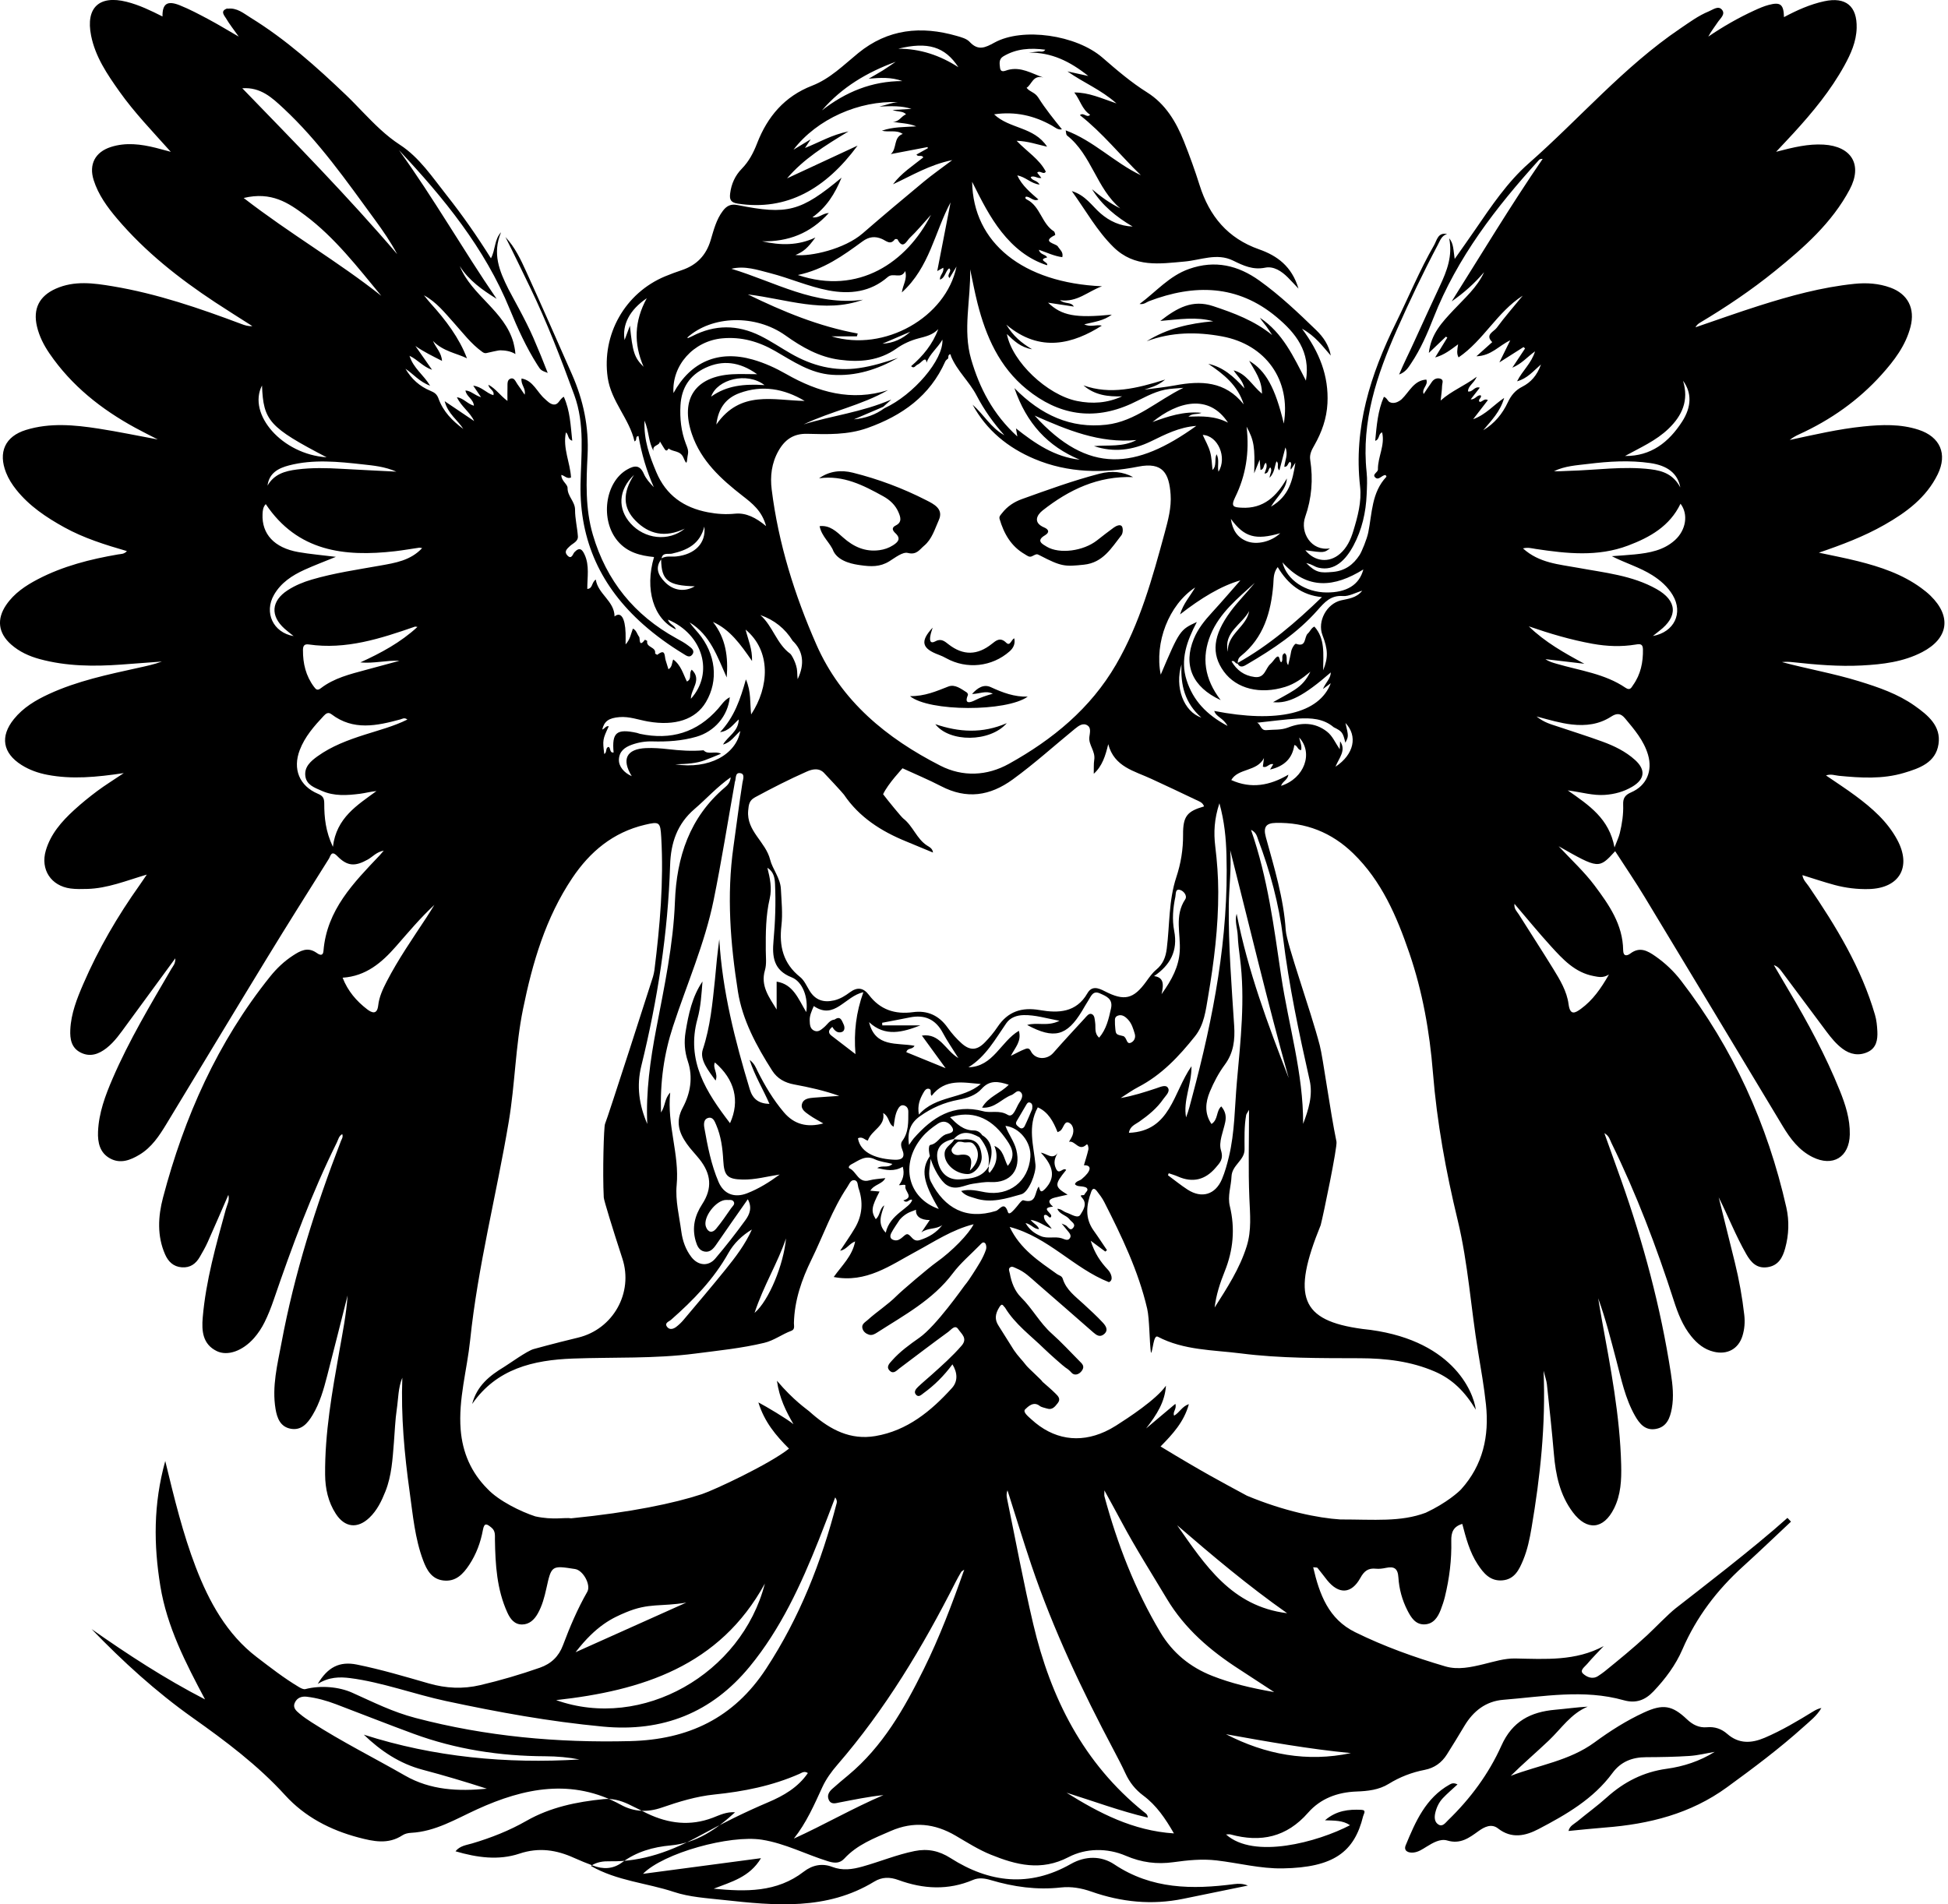 <?xml version="1.0" encoding="utf-8"?>
<!-- Generator: Adobe Illustrator 24.0.1, SVG Export Plug-In . SVG Version: 6.00 Build 0)  -->
<svg version="1.1" id="Layer_1" xmlns="http://www.w3.org/2000/svg" xmlns:xlink="http://www.w3.org/1999/xlink" x="0px" y="0px"
	 width="225px" height="220px" viewBox="0 0 225 220" enable-background="new 0 0 225 220" xml:space="preserve">
<path id="ornament_2_" d="M221.152,81.535c-1.944-1.375-4.172-2.136-6.427-2.832c-2.926-0.903-5.946-1.422-8.904-2.216
	c0.435-0.05,0.858-0.032,1.278,0.014c2.643,0.288,5.29,0.517,7.951,0.376c2.402-0.127,4.784-0.408,6.963-1.54
	c3.047-1.583,3.42-4.119,0.971-6.513c-0.335-0.328-0.707-0.624-1.086-0.901c-2.184-1.595-4.695-2.434-7.276-3.085
	c-1.501-0.379-3.025-0.664-4.539-0.991c2.643-0.9,5.193-1.862,7.573-3.216c2.523-1.435,4.832-3.135,6.152-5.83
	c1.156-2.359,0.284-4.344-2.214-5.156c-2.084-0.677-4.227-0.597-6.364-0.379c-2.873,0.293-5.683,0.952-8.513,1.56
	c0.348-0.282,0.718-0.482,1.101-0.657c3.63-1.658,6.833-3.913,9.504-6.882c1.464-1.628,2.792-3.364,3.352-5.549
	c0.537-2.099-0.302-3.768-2.316-4.507c-1.346-0.493-2.748-0.587-4.177-0.44c-3.768,0.388-7.396,1.383-10.987,2.523
	c-2.47,0.784-4.91,1.661-7.364,2.497c0.136-0.259,0.325-0.413,0.532-0.537c3.019-1.802,5.932-3.762,8.662-5.976
	c3.338-2.706,6.565-5.545,8.621-9.412c1.516-2.851,0.216-4.99-3.009-5.181c-1.771-0.105-3.462,0.302-5.491,0.83
	c0.827-0.884,1.434-1.521,2.027-2.169c2.201-2.407,4.272-4.913,5.855-7.784c0.747-1.355,1.38-2.761,1.422-4.346
	c0.067-2.537-1.263-3.627-3.742-3.092c-1.642,0.354-3.159,1.037-4.652,1.834c-0.04-1.477-0.402-1.773-1.77-1.409
	c-0.574,0.153-1.128,0.398-1.669,0.647c-1.846,0.849-3.603,1.855-5.304,3.013c0.321-0.604,0.731-1.125,1.098-1.674
	c0.293-0.438,0.924-0.918,0.475-1.44c-0.426-0.494-1.03,0.001-1.521,0.201c-1.196,0.49-2.228,1.258-3.291,1.978
	c-6.522,4.415-11.635,10.422-17.501,15.578c-2.458,2.16-4.331,4.96-6.2,7.684c-0.735,1.071-1.49,2.129-2.352,3.358
	c-0.153-0.986-0.111-1.77-0.634-2.389c0.409,2.039-0.26,3.761-1.06,5.473c-0.412,0.882-2.284,4.906-2.971,6.446
	c-0.56,1.255-1.211,2.501-1.754,3.823c0.775-0.297,1.065-0.815,1.382-1.286c1.101-1.639,1.878-3.445,2.594-5.269
	c2.733-6.966,7.214-12.757,12.177-18.228c0.081-0.089,0.208-0.138,0.428-0.129c-3.687,5.371-7.038,10.948-10.507,16.46
	c1.409-0.975,2.651-2.087,3.742-3.375c-0.805,1.777-2.271,3.025-3.552,4.401c-1.285,1.38-2.575,2.705-2.831,4.931
	c0.762-0.725,1.367-1.302,1.972-1.878c0.055,0.035,0.11,0.07,0.164,0.105c-0.446,0.727-0.892,1.455-1.406,2.293
	c1.05-0.284,1.762-0.864,2.652-1.516c-0.097,0.604-0.192,1.085,0.055,1.511c2.873-1.959,4.451-5.231,7.41-7.133
	c-1.01,1.235-2.063,2.439-3.009,3.721c-0.327,0.443-1.388,0.786-0.514,1.647c-0.535,0.479-1.07,0.959-1.829,1.638
	c1.74-0.066,2.56-1.209,3.909-1.847c-0.419,0.852-0.757,1.54-1.255,2.553c1.127-0.717,1.958-1.245,2.789-1.772
	c0.06,0.053,0.119,0.106,0.179,0.16c-0.442,0.667-0.885,1.334-1.475,2.224c1.122-0.479,1.7-1.221,2.626-1.891
	c-0.425,1.404-1.448,2.208-2.076,3.463c1.19-0.333,1.827-1.134,2.761-1.948c-0.457,1.286-1.182,2.074-2.152,2.568
	c-0.813,0.414-1.298,1.003-1.675,1.807c-0.624,1.331-1.538,2.451-2.843,3.225c0.924-1.108,1.969-2.135,2.417-3.731
	c-1.212,0.807-2.073,1.905-3.581,2.459c0.644-0.834,1.147-1.486,1.705-2.21c-0.446-0.24-0.638,0.234-0.959,0.208
	c-0.256-0.296,0.295-0.464,0.135-0.752c-0.442-0.088-0.618,0.498-1.162,0.458c0.375-0.482,0.699-0.899,1.05-1.35
	c-0.623-0.199-0.81,0.548-1.361,0.436c-0.014-0.636,0.655-0.892,1.01-1.699c-1.464,1.089-2.895,1.614-4.172,2.75
	c0.073-0.7,0.154-1.2,0.166-1.701c0.006-0.269,0.213-0.656-0.146-0.801c-0.38-0.153-0.768-0.02-1.021,0.332
	c-0.322,0.449-0.621,0.914-0.963,1.42c-0.258-0.66,0.561-0.994,0.311-1.671c-1.444,0.094-1.95,1.399-2.846,2.266
	c-0.766,0.661-1.308,0.379-1.39,0.337c-0.246-0.125-0.32-0.511-0.669-0.609c-0.704,1.602-0.831,3.31-1.002,5.081
	c0.554-0.177,0.329-0.816,0.8-0.976c0.355,1.503-0.513,2.846-0.485,4.288c0.007,0.336-0.743,0.571-0.274,0.952
	c0.398,0.323,0.725-0.332,1.163-0.307c0.028,0.056,0.112,0.172,0.093,0.192c-1.721,1.819-1.647,4.213-2.1,6.443
	c-0.156,0.771-0.753,2.216-0.993,2.587c-0.72,1.115-1.683,1.846-3.108,1.968c-1.401,0.12-1.917,0.125-3.064-1.027
	c0.789,0.175,0.896,0.417,1.448,0.544c1.831,0.42,3.124-0.907,4.008-2.56c0.985-1.841,1.438-3.833,1.525-5.908
	c0.036-0.856,0.086-1.722-0.004-2.569c-0.63-5.881,1.182-11.229,3.504-16.482c1.47-3.325,3.034-6.603,4.734-9.816
	c0.254-0.479,0.428-1.049,1.055-1.212c-1.056-0.248-1.188,0.737-1.496,1.27c-1.669,2.893-2.936,5.989-4.41,8.981
	c-2.941,5.967-4.909,12.115-4.144,18.899c0.198,1.758-0.274,3.487-0.788,5.17c-0.301,0.985-0.726,1.913-1.537,2.616
	c-1.25,1.083-2.902,0.922-3.995-0.41c2.17,0.298,2.17,0.298,2.843-0.221c-2.14,0.37-3.497-1.828-2.861-3.634
	c0.755-2.144,0.929-4.344,0.579-6.583c-0.102-0.654,0.176-1.159,0.475-1.685c0.858-1.505,1.426-3.095,1.516-4.849
	c0.162-3.153-0.91-5.9-2.94-8.621c1.564,0.856,2.38,2.036,3.325,3.101c-0.208-1.182-0.856-2.138-1.672-2.927
	c-2.092-2.025-4.21-4.042-6.578-5.736c-2.443-1.747-5.105-2.409-8.121-1.344c-2.298,0.812-3.773,2.606-5.716,4.047
	c0.536,0.076,0.783-0.206,1.088-0.322c5.23-1.991,10.229-1.928,14.723,1.821c2.216,1.849,3.964,4.005,3.405,7.36
	c-1.431-2.781-2.692-5.533-5.316-7.267c0.214,0.351,0.489,0.654,0.733,0.98c0.245,0.328,0.459,0.679,0.686,1.021
	c-2.063-1.672-4.401-2.54-6.813-3.343c-2.391-0.796-4.152,0.18-6.109,1.709c2.215-0.189,4.174-0.506,6.11,0.037
	c-2.731,0.246-5.335,0.828-7.683,2.308c2.854-1.07,5.772-1.104,8.715-0.557c5.053,0.938,7.958,5.065,7.122,10.072
	c-0.985-4.136-2.086-6.132-4-7.252c0.632,1.14,1.476,2.201,1.479,3.799c-1.17-0.972-1.785-2.312-3.276-2.696
	c0.427,0.677,1.042,1.114,1.251,2.08c-1.262-1.404-2.491-2.465-4.176-2.837c1.771,1.187,3.404,2.481,4.092,4.69
	c-2.138-2.706-4.944-2.757-7.935-2.198c-1.167,0.218-2.354,0.331-3.531,0.491c0.705-0.268,1.476-0.386,2.397-1.163
	c-3.329,1.036-6.334,1.778-9.443,0.671c1.317,1.146,2.861,1.316,4.462,1.267c-1.682,0.773-3.416,0.905-5.227,0.532
	c-3.419-0.704-7.464-4.507-8.078-7.73c0.816,0.781,1.578,1.533,2.913,1.761c-1.258-0.749-2.174-1.522-2.981-2.846
	c3.933,3.333,7.783,2.174,11.034,0.115c-0.606-0.172-1.269,0.221-2.03-0.152c1.177-0.288,2.225-0.403,3.184-1.118
	c-4.195,0.413-5.773,0.125-7.365-1.383c1.046,0.158,1.989,0.301,2.979,0.45c-0.347-0.59-0.999-0.243-1.598-0.735
	c1.994,0.268,3.188-1.009,4.849-1.609c-9.126-0.398-14.889-5.007-15-12.071c1.063,2.129,2.04,4.078,3.397,5.792
	c1.401,1.769,3.084,3.149,5.249,3.85c0.255-0.361-1.197-0.592,0.02-0.906c-0.187-0.39-0.823-0.289-0.95-0.88
	c0.937,0.324,1.778,0.736,2.699,0.851c0.144-0.596-0.28-0.856-0.517-1.241c-0.216-0.35-1.991-0.5-0.305-1.316
	c0.019-0.009-0.042-0.357-0.145-0.422c-1.419-0.894-1.559-2.866-3.091-3.664c-0.074-0.039-0.325-0.152-0.148-0.342
	c0.523-0.031,0.868,0.608,1.447,0.323c-0.92-0.812-1.873-1.571-2.443-2.781c0.982,0.17,1.581,0.952,2.577,1.057
	c-0.287-0.534-0.878-0.416-1.026-0.87c0.429-0.224,0.793,0.209,1.232,0.101c-0.177-0.221-0.331-0.414-0.482-0.602
	c0.311-0.348,0.738,0.311,0.997-0.128c-0.758-1.456-2.167-2.296-3.373-3.559c1.302,0.042,2.298,0.405,3.522,0.682
	c-1.52-2.331-4.343-2.04-6.123-3.739c2.447-0.359,4.626,0.145,6.676,1.298c0.372,0.209,0.682,0.527,1.159,0.434
	c-0.955-1.185-1.932-2.396-2.721-3.652c-0.416-0.662-0.956-0.631-1.363-1.144c0.609-0.373,0.729-1.521,1.93-1.19
	c-1.35-0.468-2.58-1.278-4.078-0.876c-0.352,0.094-0.847,0.395-0.923-0.284c-0.05-0.449-0.148-0.965,0.385-1.284
	c1.51-0.903,3.139-0.995,4.849-0.767c-0.238,0.344-0.577,0.171-0.857,0.216c-0.336,0.054-0.679,0.064-1.027,0.122
	c2.578-0.04,4.728,0.999,6.851,2.699c-0.813-0.18-1.423-0.314-2.412-0.533c1.942,1.362,3.857,2.093,5.668,3.701
	c-1.789-0.608-3.197-1.271-4.876-1.264c0.683,0.856,0.882,1.952,1.829,2.571c-0.38,0.433-0.749-0.334-1.177,0.049
	c2.609,2.044,4.666,4.64,7.039,6.942c-3.054-1.458-5.47-3.998-8.682-5.184c0.05,0.202,0.031,0.492,0.161,0.594
	c2.836,2.237,3.392,6.117,6.142,8.416c-1.205-0.591-2.261-1.363-3.264-2.216c1.162,1.886,2.821,3.213,4.694,4.316
	c-1.446-0.06-2.657-0.607-3.722-1.533c-0.988-0.859-1.71-2.076-3.306-2.565c1.667,2.322,2.906,4.592,4.808,6.465
	c2.454,2.416,5.388,1.923,8.198,1.678c1.892-0.165,3.747-1.03,5.62-0.113c1.193,0.584,2.288,1.107,3.716,0.818
	c0.975-0.197,1.891,0.406,2.614,1.13c0.341,0.342,0.667,0.7,1.226,1.29c-0.772-2.592-2.482-3.811-4.547-4.536
	c-3.622-1.273-5.747-3.838-6.871-7.406c-0.539-1.711-1.15-3.402-1.814-5.069c-0.901-2.261-2.135-4.329-4.252-5.658
	c-1.862-1.168-3.507-2.586-5.158-4.017c-3.033-2.629-9.221-3.52-12.471-1.736c-1.065,0.585-1.883,0.983-2.868-0.083
	c-0.346-0.374-0.969-0.538-1.496-0.689c-4.108-1.181-7.94-0.816-11.374,1.987c-1.685,1.376-3.246,2.958-5.327,3.764
	c-3.173,1.228-5.159,3.57-6.354,6.662c-0.421,1.089-0.943,2.089-1.772,2.937c-0.766,0.783-1.205,1.752-1.34,2.855
	c-0.086,0.7,0.061,1.045,0.889,1.172c5.667,0.871,10.158-1.722,13.83-6.703c-2.878,1.337-5.512,2.56-8.146,3.784
	c1.914-2.24,4.335-3.755,7.1-5.427c-1.975,0.403-3.353,1.257-5.028,1.918c0.26-0.396,0.382-0.581,0.661-1.005
	c-0.823,0.498-1.407,0.851-1.991,1.204c2.71-3.558,7.61-5.703,12.078-5.493c-0.658,0.027-1.296,0.315-2.164,0.505
	c1.448-0.056,2.594-0.098,3.714,0.272c-0.64,0.037-1.279,0.073-2.186,0.126c0.675,0.248,1.191,0.099,1.559,0.499
	c-0.585,0.234-0.819,0.927-1.541,0.844c0.851,0.217,1.707,0.135,2.724,0.55c-1.463,0.091-2.706,0.053-3.972,0.501
	c0.829,0.209,1.641-0.135,2.41,0.372c-1.112,0.398-0.634,1.684-1.379,2.329c1.414-0.27,2.829-0.541,4.243-0.811
	c0.012,0.043,0.025,0.086,0.037,0.129c-0.435,0.244-0.87,0.487-1.319,0.738c0.206,0.338,0.606-0.033,0.791,0.329
	c-1.207,0.968-2.539,1.813-3.5,3.103c2.148-0.984,4.173-2.246,6.844-2.793c-1.269,0.959-2.312,1.686-3.287,2.495
	c-2.373,1.969-4.734,3.953-7.063,5.973c-2.085,1.808-5.991,2.696-7.762,2.497c0.929-0.378,1.431-0.818,2.304-2.023
	c-1.982,0.948-4.038,0.919-6.147,0.44c2.996,0.056,5.543-0.892,7.698-3.268c-0.759,0.031-1.119,0.62-1.889,0.493
	c1.639-1.183,2.58-2.695,3.362-4.578c-4.736,3.929-6.246,4.32-12.045,3.16c-0.729-0.146-1.216,0.085-1.654,0.659
	c-0.778,1.018-1.069,2.234-1.424,3.413c-0.524,1.743-1.613,2.874-3.322,3.448c-0.648,0.218-1.292,0.452-1.923,0.714
	c-4.659,1.935-7.356,6.744-6.645,11.702c0.395,2.753,2.494,4.735,3.1,7.376c0.354-0.15,0.023-0.592,0.457-0.626
	c0.353,2.035,0.924,4.007,1.77,5.911c-0.463-0.479-0.903-0.969-1.152-1.542c-0.46-1.058-1.085-0.98-1.929-0.498
	c-2.58,1.472-3.14,5.851-1.082,8.274c1.107,1.303,2.591,1.68,4.188,1.836c-1.106,3.73-0.051,7.16,2.524,8.362
	c-0.148-0.504-0.801-0.593-0.908-1.131c4.035,1.701,5.336,6.17,2.642,9.143c-0.021-1.106,1.324-2.193,0.099-3.361
	c-0.391,0.452,0.08,1.058-0.558,1.369c-0.445-0.885-0.686-1.899-1.584-2.55c-0.17,0.421-0.102,0.865-0.551,1.135
	c-0.111-0.361-0.213-0.707-0.324-1.049c-0.148-0.454,0.024-1.401-0.95-0.63c-0.03,0.024-0.275-0.125-0.268-0.165
	c0.138-0.755-1.067-0.653-0.908-1.421c0.006-0.029-0.265-0.156-0.276-0.141c-0.721,0.971-0.547-0.203-0.65-0.331
	c-0.248-0.307-0.306-0.764-0.728-0.964c-0.23,0.59-0.301,1.233-0.844,1.829c0-0.546,0.01-0.929-0.002-1.31
	c-0.056-1.766-0.557-2.512-1.273-1.921c-0.025-1.803-1.912-2.568-2.168-4.262c-0.517,0.344-0.324,1.045-0.982,1.083
	c-0.006-1.35,0.271-2.693-0.307-3.957c-0.26-0.569-0.563-0.946-1.183-0.282c-0.173,0.186-0.319,0.901-0.817,0.362
	c-0.413-0.447-0.025-0.765,0.294-1.067c0.36-0.341,0.97-0.534,0.927-1.141c-0.073-1.022-0.33-2.038-0.327-3.056
	c0.003-0.964-0.875-1.541-0.865-2.516c0.005-0.458-0.727-0.8-0.722-1.515c0.381,0.074,0.633,0.494,1.12,0.303
	c-0.09-1.714-0.972-3.385-0.59-5.217c0.353,0.269,0.173,0.797,0.731,0.963c-0.185-1.748-0.245-3.456-0.973-5.079
	c-0.298,0.168-0.441,0.432-0.613,0.632c-0.11,0.128-0.232,0.23-0.414,0.263c-0.488,0.069-0.968-0.48-1.131-0.617
	c-0.943-0.794-1.356-2.151-2.723-2.387c-0.106,0.739,0.528,1.127,0.359,1.87c-0.316-0.461-0.556-0.838-0.824-1.194
	c-0.218-0.289-0.352-0.82-0.818-0.655c-0.415,0.147-0.328,0.652-0.342,1.03c-0.017,0.448-0.004,0.897-0.004,1.544
	c-0.876-0.665-1.368-1.435-2.197-1.87c0.051,0.513,0.737,0.645,0.574,1.202c-0.808-0.217-1.328-0.981-2.328-1.096
	c0.331,0.488,0.566,0.834,0.904,1.332c-0.763-0.232-1.167-0.745-1.804-0.777c0.12,0.729,0.914,0.966,0.977,1.76
	c-0.746-0.211-1.193-0.873-1.965-0.985c0.512,1.1,1.511,1.714,1.995,2.757c-1.085-0.732-2.17-1.464-3.407-2.297
	c0.373,1.468,1.503,2.172,2.15,3.206c-1.254-0.927-2.328-2.015-2.859-3.502c-0.183-0.513-0.47-0.708-0.933-0.899
	c-1.24-0.51-2.202-1.375-2.884-2.548c0.91,0.603,1.613,1.511,2.847,1.956c-0.763-1.263-1.933-2.015-2.383-3.456
	c0.972,0.461,1.543,1.259,2.605,1.617c-0.724-1.035-1.324-1.893-1.924-2.75c0.962,0.675,2.001,1.174,3.073,1.721
	C51,40.747,50.344,40.17,50.01,39.388c1.166,1.215,2.778,1.431,3.926,2.007c-0.873-2.321-2.437-4.411-4.208-6.36
	c-0.267-0.294-0.507-0.613-0.759-0.921c1.44,0.778,2.404,2.016,3.445,3.173c1.056,1.173,1.996,2.44,3.313,3.382
	c0.172,0.123,0.319,0.146,0.452,0.119c0.4-0.081,1.333-0.321,1.616-0.317c0.47,0.006,1.185,0.073,1.735,0.433
	c-0.023-0.483-0.176-1.149-0.228-1.336c-1.038-3.678-4.819-5.413-6.199-8.83c1.048,1.664,2.605,2.757,4.257,3.783
	c-3.876-5.651-7.259-11.618-11.278-17.173c5.161,5.505,9.909,11.295,12.799,18.374c0.905,2.216,1.894,4.389,3.177,6.416
	c0.413,0.653,0.422,0.648,1.206,0.942c-0.446-1.174-1.076-2.711-1.677-4.094c-0.904-2.08-2.514-4.892-2.864-5.591
	c-1.05-2.097-1.879-4.11-0.849-6.564c-0.789,0.845-0.632,2.01-1.169,3.012c-1.604-2.558-3.286-4.976-5.115-7.286
	c-1.646-2.08-3.151-4.368-5.385-5.82c-1.653-1.074-2.964-2.415-4.297-3.788c-0.627-0.645-1.243-1.301-1.893-1.922
	c-3.441-3.287-6.977-6.461-11.047-8.969c-0.818-0.504-1.6-1.2-2.685-1.05c-0.006-0.011-0.013-0.022-0.019-0.033
	c-0.898,0.289-0.349,0.814-0.134,1.183c0.382,0.653,0.861,1.249,1.445,2.074c-1.326-0.764-2.381-1.41-3.47-1.99
	c-1.092-0.582-2.191-1.17-3.337-1.629c-1.453-0.581-2.021-0.18-2,1.291c-1.349-0.68-2.689-1.331-4.151-1.697
	c-3.161-0.791-4.734,0.68-4.097,3.898c0.487,2.456,1.865,4.479,3.277,6.471c1.709,2.411,3.759,4.54,5.929,6.963
	c-0.773-0.206-1.249-0.341-1.729-0.46c-1.724-0.429-3.463-0.652-5.195-0.096c-1.817,0.584-2.556,2.013-1.985,3.819
	c0.539,1.705,1.577,3.126,2.717,4.469c3.246,3.823,7.139,6.894,11.302,9.642c1.424,0.94,2.874,1.842,4.312,2.761
	c-0.484,0.037-0.878-0.098-1.268-0.245c-4.847-1.821-9.737-3.501-14.866-4.357c-2.202-0.367-4.415-0.679-6.569,0.279
	c-1.925,0.856-2.653,2.337-2.174,4.368c0.27,1.145,0.793,2.164,1.448,3.122c2.551,3.724,5.98,6.44,9.905,8.58
	c0.857,0.468,1.734,0.9,2.602,1.348c-2.301-0.424-4.554-0.898-6.829-1.251c-2.809-0.436-5.628-0.701-8.403,0.153
	c-2.411,0.743-3.225,2.577-2.291,4.937c0.286,0.723,0.697,1.367,1.181,1.973c1.501,1.879,3.452,3.182,5.524,4.33
	c2.269,1.257,4.731,2.024,7.251,2.755c-0.32,0.365-0.683,0.326-1.012,0.383c-3.217,0.553-6.363,1.346-9.276,2.868
	c-1.411,0.737-2.733,1.617-3.654,2.967c-1.124,1.649-0.925,3.258,0.574,4.577c0.949,0.835,2.076,1.35,3.286,1.679
	c3.102,0.844,6.261,0.864,9.436,0.636c1.563-0.112,3.125-0.233,4.688-0.35c-0.91,0.337-1.83,0.528-2.747,0.73
	c-3.506,0.775-7.025,1.509-10.313,3.028c-1.529,0.706-2.959,1.559-4.036,2.892c-1.62,2.005-1.299,3.924,0.887,5.303
	c0.914,0.576,1.92,0.929,2.98,1.132c2.822,0.541,5.639,0.28,8.823-0.196c-1.232,0.827-2.174,1.407-3.057,2.066
	c-0.925,0.691-1.827,1.422-2.678,2.202c-1.432,1.312-2.71,2.758-3.27,4.679c-0.638,2.188,0.599,4.085,2.861,4.384
	c0.632,0.084,1.281,0.066,1.92,0.05c2.335-0.058,4.485-0.946,6.886-1.658c-0.348,0.511-0.571,0.85-0.806,1.181
	c-2.563,3.602-4.781,7.404-6.535,11.465c-0.729,1.688-1.412,3.406-1.496,5.279c-0.048,1.068,0.115,2.092,1.196,2.636
	c1.097,0.553,2.091,0.183,2.983-0.512c0.957-0.746,1.63-1.753,2.34-2.717c1.838-2.495,3.663-5,5.611-7.66
	c0.023,0.636-0.273,0.907-0.456,1.219c-2.412,4.138-4.878,8.248-6.781,12.659c-0.85,1.97-1.601,3.973-1.69,6.148
	c-0.051,1.253,0.203,2.45,1.401,3.099c1.186,0.643,2.334,0.198,3.393-0.441c1.404-0.847,2.277-2.176,3.102-3.537
	c3.879-6.401,7.738-12.815,11.638-19.204c2.341-3.836,4.738-7.637,7.129-11.442c0.191-0.304,0.272-1.025,0.964-0.318
	c1.174,1.2,2.061,1.23,3.538,0.403c0.553-0.31,0.982-0.864,1.837-1.025c-0.242,0.282-0.348,0.415-0.465,0.538
	c-3.018,3.177-6.111,6.308-6.497,11.037c-0.062,0.764-0.605,0.366-0.822,0.216c-1.021-0.702-1.864-0.214-2.699,0.327
	c-1.015,0.658-1.888,1.491-2.64,2.428c-6.074,7.568-9.922,16.232-12.375,25.545c-0.566,2.148-0.703,4.415,0.244,6.56
	c0.361,0.817,0.946,1.415,1.927,1.487c0.984,0.072,1.627-0.414,2.086-1.213c0.319-0.556,0.644-1.113,0.905-1.697
	c0.801-1.788,1.572-3.589,2.387-5.46c0.168,0.658-0.151,1.151-0.29,1.661c-1.129,4.124-2.307,8.239-2.672,12.52
	c-0.13,1.524-0.017,3.067,1.62,3.866c1.247,0.608,2.984-0.005,4.31-1.508c0.476-0.539,0.883-1.163,1.204-1.807
	c0.419-0.838,0.763-1.719,1.067-2.607c2.12-6.187,4.383-12.316,7.295-18.185c0.161-0.324,0.222-0.743,0.622-0.959
	c0.122,0.357-0.064,0.565-0.153,0.798c-2.925,7.586-5.374,15.316-6.867,23.319c-0.469,2.511-1.118,5.026-0.687,7.627
	c0.177,1.07,0.555,2.061,1.734,2.289c1.253,0.243,1.975-0.634,2.545-1.58c0.846-1.406,1.283-2.977,1.69-4.549
	c0.8-3.086,1.572-6.18,2.355-9.27c-0.149,2.184-0.577,4.309-0.955,6.443c-0.835,4.721-1.685,9.442-1.643,14.264
	c0.014,1.611,0.349,3.15,1.235,4.519c1.035,1.598,2.508,1.763,3.879,0.456c0.889-0.847,1.408-1.925,1.853-3.046
	c0.723-1.82,0.824-3.748,0.98-5.667c0.104-1.281,0.145-2.571,0.333-3.839c0.179-1.207,0.153-2.457,0.637-3.622
	c-0.163,4.434,0.238,8.824,0.848,13.197c0.372,2.665,0.603,5.365,1.558,7.91c0.412,1.097,0.975,2.151,2.32,2.316
	c1.448,0.177,2.297-0.738,3.007-1.812c0.811-1.229,1.315-2.594,1.577-4.033c0.166-0.913,0.499-0.655,0.983-0.264
	c0.483,0.391,0.397,0.899,0.405,1.409c0.047,2.877,0.216,5.736,1.436,8.411c0.333,0.73,0.817,1.378,1.695,1.374
	c0.84-0.004,1.416-0.554,1.814-1.26c0.509-0.903,0.772-1.892,0.994-2.898c0.59-2.674,0.596-2.673,3.321-2.248
	c0.929,0.145,1.86,1.837,1.404,2.633c-1.13,1.974-2.013,4.058-2.81,6.181c-0.482,1.284-1.36,2.129-2.664,2.585
	c-2.262,0.791-4.555,1.466-6.888,2.012c-2.003,0.469-3.948,0.377-5.943-0.196c-2.747-0.79-5.488-1.608-8.299-2.178
	c-2.026-0.411-3.385,0.315-4.525,2.232c1.3-0.804,2.508-0.826,3.749-0.668c3.651,0.466,7.46,1.878,11.052,2.646
	c6.098,1.304,11.896,2.363,18.144,2.956c6.894,0.654,12.558-1.599,16.936-6.921c3.6-4.376,5.934-9.478,8.013-14.7
	c0.642-1.613,1.25-3.24,1.874-4.86c0.177,0.253,0.219,0.465,0.171,0.654c-1.752,6.789-4.279,13.224-8.151,19.137
	c-3.744,5.717-9,8.196-15.69,8.365c-8.4,0.212-16.674-0.536-24.802-2.674c-2.68-0.705-4.758-1.77-7.323-2.92
	c-1.489-0.667-3.593-0.881-5.403-0.413c-0.209,0.054-0.506-0.097-0.72-0.224c-1.728-1.025-3.334-2.28-4.903-3.479
	c-3.429-2.621-5.499-6.368-7.042-10.394c-1.481-3.866-2.459-7.873-3.52-12.254c-1.39,5.017-1.336,9.705-0.57,14.428
	c0.768,4.736,2.942,8.925,5.166,13.114c-4.624-2.382-8.908-5.181-13.107-8.126c3.612,3.747,7.442,7.242,11.675,10.242
	c3.816,2.704,7.523,5.479,10.697,8.965c2.258,2.479,5.2,4.011,8.457,4.871c1.715,0.453,3.428,0.831,5.08-0.256
	c0.272-0.179,0.646-0.267,0.979-0.283c2.833-0.143,5.169-1.59,7.661-2.725c5.417-2.47,10.961-3.601,16.595-0.511
	c1.511,0.829,3.076,0.887,4.708,0.323c1.981-0.685,3.999-1.303,6.086-1.515c3.385-0.345,6.675-0.998,9.803-2.375
	c0.284-0.125,0.585-0.381,0.994-0.103c-1.141,1.668-2.808,2.622-4.581,3.375c-2.681,1.138-5.28,2.425-7.835,3.823
	c-3.258,1.783-6.671,3.079-10.483,2.995c-0.703-0.015-1.465,0.062-2.168,0.536c3.043,1.742,6.447,1.96,9.592,3.005
	c1.799,0.598,3.775,0.712,5.685,0.922c5.977,0.655,11.959,1.237,17.455-2.114c0.904-0.551,1.803-0.548,2.792-0.186
	c2.87,1.051,5.752,1.214,8.634-0.017c0.65-0.278,1.343-0.179,2.016,0.021c2.65,0.789,5.34,1.169,8.111,0.859
	c1.207-0.135,2.383,0.074,3.534,0.478c3.463,1.216,6.998,1.574,10.617,0.827c2.484-0.512,4.968-1.018,7.453-1.527
	c-0.556-0.228-1.071-0.234-1.576-0.168c-4.844,0.631-9.536,0.602-13.848-2.277c-1.515-1.012-3.357-0.995-5.025-0.047
	c-4.784,2.721-9.411,2.177-13.896-0.684c-1.31-0.836-2.625-1.118-4.146-0.811c-2.065,0.416-4.003,1.228-6.02,1.791
	c-1.175,0.328-2.298,0.5-3.507,0.036c-1.143-0.439-2.285-0.215-3.273,0.551c-3.124,2.42-6.728,2.326-10.407,1.972
	c2-0.786,4.151-1.319,5.461-3.525c-4.607,0.611-9.045,1.2-13.63,1.809c2.367-2.41,10.039-4.529,13.744-3.941
	c2.691,0.427,5.096,1.709,7.665,2.5c0.755,0.232,1.338,0.231,1.856-0.331c1.473-1.598,3.432-2.341,5.359-3.181
	c2.616-1.14,5.068-0.87,7.483,0.542c1.328,0.777,2.644,1.618,4.061,2.192c2.927,1.186,5.809,1.943,8.986,0.287
	c1.997-1.041,4.463-1.079,6.611-0.157c1.818,0.781,3.591,1.007,5.496,0.744c1.655-0.228,3.305-0.403,4.989-0.206
	c2.548,0.298,5.056,0.966,7.638,0.922c5.883-0.1,8.278-1.891,9.291-6.028c0.072-0.293,0.422-0.711-0.214-0.739
	c-1.445-0.064-2.853,0.064-4.192,1.21c1.131,0.043,2.058-0.001,2.892,0.568c-3.729,1.942-11.1,3.971-14.323,1.065
	c0.218,0,0.39-0.036,0.541,0.005c3.483,0.955,6.462,0.312,8.935-2.51c1.437-1.64,3.389-2.374,5.607-2.453
	c1.275-0.046,2.576-0.183,3.71-0.885c1.289-0.797,2.675-1.33,4.159-1.617c1.116-0.216,1.962-0.83,2.56-1.778
	c0.685-1.085,1.356-2.179,2.012-3.282c1.026-1.724,2.485-2.874,4.503-3.035c4.634-0.369,9.282-1.25,13.908,0.051
	c1.397,0.393,2.463,0.007,3.445-1.029c1.371-1.447,2.555-3.034,3.337-4.844c1.612-3.732,3.994-6.858,6.986-9.569
	c1.877-1.701,3.704-3.458,5.553-5.19c-0.136-0.145-0.271-0.289-0.407-0.434c-3.937,3.536-10.367,8.448-12.92,10.449
	c-0.838,0.657-2.518,2.397-3.291,3.113c-1.584,1.467-3.245,2.827-4.915,4.178c-0.232,0.188-0.484,0.353-0.732,0.52
	c-0.661,0.444-1.338,0.117-1.754-0.266c-0.418-0.385,0.203-0.794,0.467-1.108c0.606-0.72,1.275-1.386,1.919-2.074
	c-3.25,1.752-6.736,1.498-10.201,1.43c-1.253-0.025-2.45,0.362-3.653,0.653c-1.47,0.356-2.979,0.69-4.441,0.26
	c-3.569-1.049-7.073-2.305-10.416-3.953c-3.068-1.512-4.115-4.351-4.844-7.498c0.267,0.036,0.443,0.007,0.501,0.076
	c0.381,0.458,0.728,0.944,1.103,1.408c1.355,1.68,2.818,1.617,3.851-0.26c0.43-0.781,0.902-1.153,1.786-1.057
	c0.376,0.041,0.775-0.015,1.15-0.093c0.934-0.196,1.387,0.03,1.453,1.109c0.081,1.319,0.433,2.615,1.045,3.81
	c0.418,0.817,0.929,1.643,1.972,1.607c1.026-0.036,1.543-0.82,1.878-1.704c0.181-0.478,0.348-0.965,0.47-1.461
	c0.522-2.131,0.796-4.298,0.743-6.489c-0.023-0.969,0.229-1.647,1.27-1.953c0.429,1.629,0.844,3.243,1.776,4.665
	c0.686,1.046,1.453,1.966,2.841,1.858c1.423-0.111,1.954-1.231,2.421-2.362c0.493-1.193,0.75-2.453,0.964-3.717
	c0.998-5.891,1.65-11.811,1.388-18.139c0.186,0.743,0.34,1.15,0.385,1.569c0.286,2.682,0.579,5.364,0.808,8.052
	c0.206,2.425,0.692,4.738,2.191,6.736c1.623,2.163,3.539,1.989,4.755-0.447c0.791-1.585,0.867-3.294,0.825-5.016
	c-0.139-5.716-1.233-11.306-2.255-16.904c-0.143-0.786-0.268-1.576-0.402-2.364c0.853,2.357,1.458,4.754,2.089,7.145
	c0.577,2.187,1.026,4.42,2.156,6.42c0.529,0.935,1.194,1.752,2.418,1.532c1.266-0.228,1.638-1.269,1.839-2.356
	c0.252-1.366,0.1-2.74-0.109-4.094c-1.176-7.626-3.172-15.043-5.743-22.311c-0.621-1.755-1.254-3.507-1.935-5.41
	c0.568,0.33,0.638,0.771,0.814,1.13c2.884,5.882,5.202,11.989,7.207,18.219c0.474,1.473,1.026,2.904,2.017,4.124
	c0.691,0.85,1.498,1.513,2.596,1.779c1.551,0.376,2.847-0.307,3.317-1.831c0.241-0.781,0.303-1.59,0.209-2.416
	c-0.232-2.043-0.596-4.06-1.086-6.055c-0.617-2.513-1.245-5.024-1.868-7.536c1.097,2.185,1.976,4.454,3.187,6.566
	c0.535,0.932,1.19,1.684,2.434,1.508c1.28-0.181,1.762-1.116,2.056-2.183c0.427-1.552,0.487-3.16,0.137-4.713
	c-2.168-9.605-6.143-18.383-12.162-26.205c-0.839-1.091-1.833-2.034-2.968-2.826c-0.911-0.636-1.801-1.131-2.886-0.314
	c-0.378,0.284-0.823,0.365-0.833-0.377c-0.037-2.967-1.631-5.248-3.311-7.49c-1.17-1.56-2.606-2.884-4.142-4.525
	c4.638,2.634,4.638,2.634,6.528,0.572c1.146,1.775,2.32,3.496,3.396,5.275c5.335,8.822,10.647,17.659,15.962,26.494
	c0.873,1.451,1.878,2.787,3.425,3.562c2.357,1.18,4.264,0.023,4.319-2.605c0.037-1.787-0.507-3.464-1.165-5.094
	c-1.62-4.018-3.67-7.818-5.882-11.536c-0.579-0.974-1.148-1.954-1.722-2.931c0.419,0.138,0.654,0.404,0.866,0.688
	c1.742,2.333,3.474,4.674,5.221,7.003c0.54,0.72,1.112,1.421,1.839,1.965c0.889,0.666,1.886,0.848,2.902,0.385
	c1.008-0.459,1.172-1.414,1.124-2.393c-0.032-0.637-0.094-1.29-0.271-1.898c-1.587-5.455-4.5-10.231-7.665-14.875
	c-0.263-0.386-0.644-0.712-0.719-1.274c1.284,0.397,2.493,0.809,3.725,1.14c1.286,0.345,2.608,0.504,3.942,0.47
	c3.545-0.09,4.969-2.556,3.287-5.687c-1.144-2.13-2.921-3.676-4.822-5.087c-1.083-0.804-2.22-1.536-3.411-2.355
	c0.593-0.196,1.033-0.001,1.484,0.043c2.521,0.245,5.046,0.405,7.519-0.333c1.8-0.537,3.673-1.184,3.993-3.322
	C224.22,83.872,222.684,82.619,221.152,81.535z M32.739,12.511c4.096,3.817,7.283,8.391,10.566,12.881
	c0.926,1.267,1.82,2.559,2.571,3.968c-5.681-6.647-11.798-12.869-17.89-19.162C30.102,10.041,31.435,11.296,32.739,12.511z
	 M28.145,22.872c3.215-0.773,5.184,0.573,7.08,1.99c3.461,2.587,6.078,6.008,8.819,9.317C39.071,30.234,33.559,27.059,28.145,22.872
	z M45.782,54.486c-2.269-0.116-4.314-0.21-6.359-0.328c-1.708-0.099-3.407-0.139-5.116,0.079c-1.402,0.179-2.646,0.537-3.407,1.863
	c0.183-1.46,1.266-2.017,2.469-2.331c2.824-0.736,5.686-0.437,8.53-0.122C43.137,53.785,44.403,53.892,45.782,54.486z
	 M30.262,44.533c0.158,4.078,0.824,4.832,7.465,8.296C32.595,52.493,28.554,47.853,30.262,44.533z M31.651,68.713
	c0.803-1.395,2.092-2.239,3.51-2.885c1.116-0.509,2.268-0.939,3.633-1.498c-1.601-0.2-2.986-0.312-4.348-0.554
	c-2.768-0.491-4.222-2.082-4.122-4.379c0.019-0.428,0.06-0.834,0.372-1.159c3.669,5.474,9.066,6.114,14.935,5.442
	c0.933-0.107,1.86-0.274,2.79-0.407c0.08-0.011,0.167,0.023,0.337,0.049c-1.344,1.436-3.099,1.707-4.845,2.018
	c-2.647,0.473-5.315,0.856-7.901,1.616c-0.982,0.288-1.935,0.677-2.8,1.242c-1.884,1.23-2.016,2.94-0.34,4.439
	c0.311,0.278,0.648,0.529,1.042,0.849C31.539,73.08,30.473,70.759,31.651,68.713z M46.144,76.337
	c-1.305,0.353-2.609,0.706-3.914,1.06c-1.812,0.492-3.649,0.936-5.175,2.112c-0.403,0.311-0.561,0.14-0.797-0.176
	c-0.936-1.255-1.273-2.683-1.265-4.217c0.002-0.437,0.1-0.747,0.666-0.665c4.303,0.625,8.286-0.676,12.255-2.052
	c0.068-0.024,0.157,0.012,0.302,0.027c-1.955,1.803-4.22,3.016-6.596,4.099C43.15,76.676,44.613,76.264,46.144,76.337z
	 M35.267,89.651c0.129,1.036,1.073,1.344,1.898,1.711c1.433,0.637,2.925,0.527,4.415,0.339c0.625-0.079,1.237-0.254,1.902-0.313
	c-2.214,1.63-4.626,3.069-5.03,6.443c-0.848-1.787-1.001-3.394-1-5.012c0.001-0.607-0.154-0.875-0.734-1.12
	c-2.142-0.905-2.934-2.857-2.096-5.051c0.591-1.549,1.668-2.772,2.783-3.961c0.255-0.271,0.514-0.453,0.88-0.174
	c2.527,1.923,5.238,1.335,7.967,0.595c0.214-0.058,0.457-0.253,0.803,0.018c-1.613,0.796-3.292,1.224-4.933,1.75
	c-1.917,0.614-3.798,1.308-5.449,2.495C35.896,87.93,35.135,88.589,35.267,89.651z M49.259,105.989
	c-1.596,2.427-3.257,4.814-4.594,7.402c-0.452,0.876-0.87,1.772-0.98,2.759c-0.124,1.106-0.733,0.867-1.281,0.446
	c-1.23-0.945-2.226-2.096-2.832-3.647c2.705-0.175,4.529-1.749,6.162-3.613c1.426-1.628,2.813-3.291,4.437-4.796
	C49.868,105.023,49.573,105.512,49.259,105.989z M42.021,200.397c1.982,1.908,4.158,3.354,6.789,4.051
	c2.494,0.66,4.967,1.397,7.425,2.193c-3.293,0.318-6.5,0.177-9.448-1.513c-3.597-2.062-7.313-3.916-10.804-6.164
	c-0.467-0.301-0.933-0.612-1.355-0.97c-0.383-0.325-0.848-0.68-0.575-1.289c0.264-0.589,0.807-0.762,1.394-0.69
	c1.149,0.14,2.263,0.449,3.344,0.859c2.993,1.136,5.969,2.316,8.974,3.42c4.907,1.803,9.999,2.58,15.213,2.598
	c1.371,0.005,2.725,0.129,3.95,0.371C58.538,203.771,50.174,203.015,42.021,200.397z M157.47,65.785
	c-0.473,1.808-1.962,2.676-4.254,2.66c-2.413-0.017-4.597-1.435-5.09-3.481C151.009,68.203,154.145,67.852,157.47,65.785z
	 M154.787,85.637c-0.013,0.249-0.026,0.498-0.047,0.921c-0.53-0.783-0.829-1.541-1.476-2.043c-1.397-1.085-2.941-1.073-4.473-0.474
	c-0.843,0.329-1.669,0.223-2.506,0.307c-0.706,0.071-0.646-0.706-1.096-0.855c1.593-0.166,3.188-0.393,4.791-0.482
	c1.435-0.079,2.88-0.011,4.067,1.002c0.975,0.484,1.059,0.596,1.346,1.791c0.378-0.74,0.378-0.74,0.01-2.282
	c1.433,1.496,1.01,3.626-1.151,5.055C154.671,87.539,155.518,86.691,154.787,85.637z M142.215,90.115
	c0.789-1.387,2.979-0.951,3.778-2.543c-0.042,0.322-0.085,0.645-0.13,0.994c0.478,0.216,0.718-0.429,1.2-0.279
	c-0.122,0.203-0.237,0.396-0.368,0.615c1.672-0.383,2.585-1.312,2.803-2.828c0.38,0.034,0.367,0.59,0.793,0.58
	c0.097-0.517-0.14-0.983-0.234-1.451c1.662,1.771,0.612,4.728-2.091,5.582c0.163-0.523,0.763-0.671,0.844-1.291
	C146.684,90.75,144.511,91.158,142.215,90.115z M142.049,139.337c-0.282-1.167,0.148-2.283,0.193-3.414
	c0.054-1.345,1.511-1.85,1.509-3.14c-0.003-1.325-0.05-2.657,0.186-3.972c0.02-0.109,0.11-0.205,0.33-0.597
	c0,3.6-0.098,6.898,0.038,10.185c0.077,1.886,0.274,3.718-0.309,5.579c-0.813,2.596-2.269,4.818-3.702,7.074
	c0.175-1.464,0.625-2.837,1.164-4.175C142.449,144.418,142.673,141.913,142.049,139.337z M142.836,105.561
	c-0.25,0.856,0.091,1.685,0.127,2.523c0.036,0.854,0.143,1.706,0.254,2.555c0.627,4.802,0.071,9.572-0.353,14.348
	c-0.257,2.895-0.238,5.82-0.926,8.666c-0.21,0.867-0.449,1.74-0.794,2.56c-0.76,1.801-2.335,2.276-3.972,1.219
	c-0.786-0.508-1.515-1.104-2.27-1.661c0.03-0.077,0.06-0.154,0.089-0.232c0.352,0.124,0.715,0.224,1.056,0.375
	c1.719,0.764,3.174,0.387,4.371-1.021c0.477-0.561,0.93-0.971,0.608-2.009c-0.293-0.941,0.266-2.157,0.491-3.244
	c0.14-0.676,0.028-1.255-0.458-1.824c-0.613,0.55-0.339,1.53-1.129,2.032c-0.83-1.215-0.699-2.503-0.19-3.724
	c0.456-1.096,1.025-2.178,1.73-3.128c1.024-1.38,1.184-2.884,1.08-4.499c-0.296-4.614-0.669-9.223-0.623-13.856
	c0.021-2.135,0.324-4.268,0.165-6.429c2.227,8.786,4.317,17.602,6.759,26.331C146.441,118.342,144.122,112.121,142.836,105.561z
	 M134.871,125.631c-0.265-0.349-0.878-0.049-1.326,0.098c-1.331,0.439-2.663,0.874-4.106,1.121c0.678-0.428,1.33-0.906,2.04-1.274
	c2.69-1.395,4.698-3.542,6.549-5.863c1.06-1.329,1.238-2.988,1.51-4.573c0.687-4.006,1.183-8.034,1.174-12.115
	c-0.004-1.761-0.132-3.505-0.345-5.246c-0.195-1.594-0.123-3.156,0.479-4.982c0.589,2.131,0.76,4.041,0.814,5.95
	c0.272,9.537-1.505,18.789-3.955,27.943c-0.215,0.802-0.404,1.611-0.709,2.396c-0.355-1.946,0.639-3.751,0.627-5.912
	c-2.129,3.037-2.403,7.502-7.229,7.697c0.107-0.76,0.731-0.967,1.192-1.29c1.059-0.743,2.054-1.553,2.789-2.624
	C134.646,126.561,135.22,126.091,134.871,125.631z M129.074,117.349c0.498-0.211,0.903,0.094,1.234,0.456
	c0.416,0.455,0.582,1.036,0.755,1.605c0.125,0.411-0.013,0.802-0.365,1.01c-0.478,0.283-0.521-0.212-0.689-0.472
	c-0.065-0.1-0.16-0.226-0.263-0.25c-0.86-0.196-0.862-0.19-0.932-0.944c-0.012-0.128-0.019-0.256-0.032-0.427
	C128.817,118.008,128.637,117.534,129.074,117.349z M114.303,135.489c-0.278-0.243-0.029-0.509-0.112-0.739
	c-0.758,1.323-2.076,1.427-3.376,1.502c-1.41,0.081-2.362-0.863-2.554-2.443c-0.144-1.187,0.504-1.945,1.901-2.223
	c0.922-1.041,1.94-0.778,2.982-0.191c0.804,0.997,1.261,2.096,1,3.406c0.695-1.672,0.444-2.98-0.7-3.66
	c-0.221-0.357-0.59-0.545-0.96-0.545c-1.219,0-1.982-0.764-2.75-1.53c2.438-0.79,4.608-0.053,6.312,2.315
	c0.662,0.92,1.458,1.975,0.352,3.306c-0.457-0.826-0.476-1.867-1.543-2.304C115.334,133.577,115.095,134.585,114.303,135.489z
	 M107.404,133.558c-1.064,1.574-0.79,3.008,1.027,6.108c-3.581-1.243-4.505-5.168-1.95-8.267c0.52-0.631,1.147-1.122,1.825-1.573
	c0.717-0.478,1.307-0.174,1.653,0.375c0.442,0.7-0.449,0.735-0.734,0.853c-0.689,0.287-0.99,1.089-1.763,1.211
	c-0.054,0.009-0.122,0.099-0.137,0.162C107.255,132.715,107.294,133.115,107.404,133.558z M101.151,140.843
	c-0.563-0.933-0.504-1.379,0.439-3.191c-0.334-0.03-0.647-0.058-1.066-0.096c0.454-0.743,1.366-0.734,1.735-1.453
	c-0.645,0.085-1.268,0.099-1.85,0.259c-1.269,0.349-1.466-1.002-2.275-1.382c-0.224-0.105-0.009-0.366,0.193-0.468
	c0.847-0.427,1.604-1.115,2.704-0.591c0.6,0.286,1.304,0.352,2.045,0.539c-0.51,0.541-1.185,0.099-1.753,0.478
	c1.029,0.237,1.966,0.44,2.947-0.151c0.234,0.847,0.016,1.511-0.437,2.129c0.266,0.027,0.809-0.169,0.745,0.105
	c-0.141,0.599,1.067,1.28-0.237,1.654c0.498,0.444,0.655-0.233,1.016-0.062c-0.212,0.947-2.589,1.648-3.049,3.79
	c-1.002-1.016-0.535-2.087-0.17-3.154C101.568,139.629,101.673,140.43,101.151,140.843z M93.479,128.816
	c0.508,0.365,1.074,0.649,1.615,0.968c-1.852,0.499-3.361,0.127-4.562-1.293c-1.227-1.451-2.185-3.06-3.029-4.749
	c-0.205-0.411-0.353-0.868-0.919-1.297c0.607,1.873,1.558,3.387,2.292,5.083c-1.204-0.031-1.924-0.526-2.273-1.68
	c-1.711-5.659-3.173-11.363-3.524-17.342c-0.091,0.752-0.19,1.502-0.27,2.255c-0.086,0.809-0.147,1.621-0.232,2.43
	c-0.286,2.715-0.528,5.411-1.403,8.056c-0.39,1.178,0.645,2.433,1.476,3.584c0.347-0.82-0.376-1.418-0.079-2.092
	c2.286,1.956,2.923,4.431,1.75,7.018c-2.755-3.593-5.099-7.21-3.76-12.054c0.384-1.387,0.462-2.859,0.579-4.318
	c-1.196,1.763-1.617,3.778-1.953,5.823c-0.19,1.158-0.115,2.272,0.265,3.409c0.616,1.845,0.286,3.708-0.591,5.344
	c-0.859,1.6-0.445,2.871,0.453,4.159c0.439,0.63,0.988,1.183,1.469,1.786c1.359,1.704,1.52,3.366,0.327,5.199
	c-0.878,1.348-1.198,2.723-0.757,4.26c0.155,0.539,0.384,1.098,1.011,1.221c0.638,0.125,1.024-0.316,1.353-0.79
	c0.609-0.878,1.214-1.759,1.825-2.636c0.582-0.837,1.169-1.67,1.832-2.617c0.535,0.971,0.197,1.763-0.275,2.413
	c-1.105,1.523-2.267,3.01-3.485,4.444c-0.795,0.937-1.984,0.822-2.756-0.177c-0.669-0.866-1.021-1.885-1.164-2.952
	c-0.238-1.781-0.706-3.6-0.539-5.353c0.34-3.577-1.134-6.956-0.746-10.694c-0.664,0.693-0.537,1.503-1.061,2.3
	c-0.115-3.557,0.349-6.772,1.378-9.925c1.589-4.869,3.679-9.585,4.703-14.624c0.911-4.482,1.627-9.003,2.429-13.507
	c0.008-0.042,0.001-0.09,0.018-0.127c0.174-0.382-0.021-1.141,0.654-1.019c0.539,0.097,0.284,0.729,0.223,1.113
	c-0.388,2.451-0.685,4.913-1.035,7.368c-0.802,5.626-0.356,11.23,0.517,16.761c0.516,3.273,2.149,6.293,3.957,9.124
	c0.583,0.913,1.455,1.394,2.526,1.592c1.749,0.324,3.488,0.706,5.219,1.325c-0.967,0.065-1.936,0.12-2.902,0.2
	c-0.557,0.047-1.212,0.1-1.396,0.704C92.443,128.147,93.039,128.5,93.479,128.816z M82.999,136.553
	c-0.859-2.002-1.27-4.142-1.648-6.279c-0.073-0.41-0.065-0.956,0.396-1.111c0.599-0.201,0.801,0.383,0.976,0.791
	c0.561,1.308,0.739,2.704,0.817,4.112c0.098,1.769,0.474,2.164,2.237,2.203c1.456,0.032,2.856-0.371,4.282-0.581
	c-1.2,0.883-2.426,1.648-3.775,2.17C84.841,138.417,83.601,137.955,82.999,136.553z M84.449,139.578
	c-0.559,0.807-1.112,1.622-1.737,2.377c-0.443,0.536-0.934,0.42-1.172-0.221c-0.401-1.081,1.175-3.13,2.356-3.112
	c0.287,0.039,0.653-0.089,0.836,0.181C84.945,139.117,84.605,139.352,84.449,139.578z M90.787,143.062
	c-0.264,2.992-1.966,7.193-3.633,8.61C88.209,148.476,89.835,145.905,90.787,143.062z M86.845,142.039
	c-0.766,1.721-1.898,3.199-3.063,4.643c-1.581,1.96-3.215,3.878-4.836,5.805c-0.244,0.29-0.526,0.558-0.826,0.791
	c-0.323,0.25-0.754,0.389-1.043,0.039c-0.397-0.48,0.195-0.641,0.429-0.846c2.577-2.265,4.938-4.695,6.636-7.729
	C84.762,143.633,85.707,142.728,86.845,142.039z M74.761,129.844c-0.94-2.179-1.261-4.376-0.684-6.718
	c1.874-7.617,3.074-15.34,3.323-23.192c0.081-2.553,0.804-4.743,2.82-6.473c1.378-1.182,2.595-2.551,4.177-3.662
	c-0.049,0.585-0.359,0.906-0.658,1.159c-4.089,3.464-5.59,8.05-5.782,13.213c-0.185,4.98-1.233,9.835-2.164,14.704
	C75.101,122.498,74.595,126.13,74.761,129.844z M88.45,109.791c-0.012-2.01-0.007-4.008,0.456-5.99
	c0.274-1.172,0.036-2.362-0.271-3.552c0.718,0.444,0.851,1.136,0.884,1.87c0.099,2.183,0.025,4.361-0.173,6.535
	c-0.168,1.845-0.018,3.43,2.09,4.252c1.266,0.494,1.948,2.34,1.69,4.019c-0.927-1.536-1.497-3.219-3.421-3.522v3.222
	c-0.859-1.411-1.885-2.716-1.354-4.537C88.561,111.373,88.454,110.559,88.45,109.791z M96.046,119.653
	c-0.497-0.384-0.287-0.713,0.091-1.023c0.244,0.44,0.612,0.769,1.11,0.588c0.363-0.131,0.328-0.604,0.188-0.885
	c-0.191-0.381-0.338-1.044-1.034-0.547c-0.579,0.05-0.826,0.563-1.209,0.881c-0.336,0.278-0.66,0.602-1.125,0.413
	c-0.526-0.214-0.528-0.744-0.543-1.202c-0.018-0.559,0.216-1.069,0.473-1.652c2.399,1.645,3.576-1.124,5.724-1.604
	c-0.836,2.341-1.119,4.588-0.911,7.155C97.751,120.964,96.897,120.311,96.046,119.653z M101.907,118.455
	c-0.006-0.1-0.012-0.199-0.018-0.299c1.062-0.205,2.126-0.402,3.187-0.617c1.727-0.351,2.991,0.212,3.832,1.797
	c0.489,0.922,1.092,1.783,1.787,2.901c-1.548-0.927-2.099-2.897-4.214-2.602c0.888,1.222,1.707,2.347,2.741,3.77
	c-1.734-0.707-3.142-1.281-4.54-1.852c0.149-0.555,0.681-0.253,0.947-0.738c-2.013-0.386-4.538,0.234-5.249-2.73
	c1.864,1.736,3.885,1.163,5.932,0.37H101.907z M107.604,126.597c1.59-2.065,3.673-1.516,5.678-1.369
	c-2.062,1.78-5.159,1.279-7.147,3.537c-0.191-1.074,0.11-1.791,0.498-2.482c0.145-0.258,0.334-0.586,0.671-0.497
	C107.674,125.883,107.363,126.327,107.604,126.597z M102.01,128.581c0.757,0.464,0.574,1.262,1.21,1.581
	c0.096-0.669,0.145-1.359,0.457-1.969c0.135-0.265,0.348-0.561,0.667-0.504c0.347,0.062,0.572,0.321,0.569,0.74
	c-0.008,1.181,0.065,2.363-0.709,3.397c-0.196,0.261-0.125,0.661,0.011,0.986c0.359,0.86,0.005,1.2-0.848,1.17
	c-1.909-0.068-3.967-0.675-4.271-2.479c0.509-0.273,0.853,0.246,1.143,0.258C100.675,130.506,102.289,130.135,102.01,128.581z
	 M102.956,142.424c0.277-0.524,0.631-1.007,0.953-1.508c0.284-0.327,0.533-0.523,0.842-0.714c0.321-0.198,0.7-0.301,1.053-0.445
	c-0.073,0.736,0.516,1.198,1.588,1.19c-0.34,0.5-0.657,0.967-0.974,1.434c0.737-0.575,1.724-0.329,2.423-0.862
	c-0.678,0.888-1.561,1.412-2.607,1.744c-0.789,0.251-0.958-0.541-1.386-0.674c-0.369-0.115-0.792,0.829-1.511,0.693
	C102.78,143.176,102.754,142.805,102.956,142.424z M113.569,128.376c-3.444-0.924-5.907,0.712-8.044,3.152
	c-0.136,0.155-0.242,0.336-0.532,0.742c-0.223-1.566,0.186-2.553,1.281-3.33c1.34-0.951,2.799-1.585,4.399-1.883
	c1.03-0.192,2.02-0.5,2.716-1.277c0.917-1.023,1.9-0.869,3.123-0.464c-0.977,1.008-2.358,1.363-3.083,2.646
	c1.49,0.109,2.283-1.056,3.403-1.458c0.364-0.131,0.683-0.711,1.084-0.305c0.338,0.343,0.036,0.864-0.182,1.183
	c-0.381,0.559-0.679,1.805-1.344,1.408C115.406,128.202,114.482,128.621,113.569,128.376z M117.424,129.526
	c0.382-0.651,0.765-1.302,1.146-1.953c0.092-0.158,0.221-0.266,0.405-0.193c0.219,0.086,0.313,0.265,0.245,0.747
	c-0.222,0.512-0.52,1.249-0.866,1.964c-0.111,0.229-0.368,0.382-0.627,0.15C117.522,130.058,117.206,129.897,117.424,129.526z
	 M119.064,121.433c-0.212-0.431-0.473-0.313-0.713-0.222c-0.473,0.181-0.919,0.435-1.595,0.767c0.513-0.992,1.257-1.682,0.929-2.894
	c-2.104,1.235-2.953,4.147-5.829,4.215c2.019-1.243,3.094-3.247,4.373-5.089c0.457-0.657,1.194-0.923,2.016-0.94
	c1.325-0.026,2.566,0.367,4.128,0.656c-1.377,0.697-2.602,0.132-3.734,0.486c3.1,1.668,4.591,1.281,6.343-1.626
	c0.242-0.402,0.468-0.815,0.724-1.208c0.312-0.48,0.519-1.179,1.336-0.817c0.748,0.332,1.53,0.633,1.283,1.741
	c-0.266,1.195-0.524,2.379-1.369,3.376c-0.593-0.528-0.374-1.165-0.46-1.726c-0.057-0.373-0.041-0.859-0.402-1.003
	c-0.326-0.13-0.596,0.264-0.822,0.509c-1.214,1.319-2.433,2.634-3.617,3.98C120.916,122.481,119.554,122.427,119.064,121.433z
	 M127.597,114.51c-0.757-0.392-1.491-0.648-2.001,0.241c-1.288,2.244-3.373,2.306-5.497,1.939c-2.1-0.362-3.69,0.164-4.881,1.948
	c-0.426,0.637-0.926,1.237-1.463,1.785c-0.914,0.934-1.72,0.977-2.691,0.107c-0.601-0.539-1.148-1.161-1.615-1.819
	c-0.993-1.398-2.32-2.008-3.992-1.781c-2.086,0.283-3.804-0.281-5.095-1.99c-0.632-0.836-1.338-0.944-2.2-0.302
	c-0.544,0.405-1.124,0.769-1.812,0.93c-1.224,0.286-2.181-0.022-2.852-1.127c-0.331-0.545-0.607-1.19-1.083-1.57
	c-1.956-1.561-2.436-3.553-2.158-5.945c0.162-1.39,0.006-2.822-0.063-4.232c-0.062-1.261-0.974-2.307-1.236-3.366
	c-0.517-2.092-2.751-3.307-2.541-5.675c0.063-0.708,0.117-1.179,0.789-1.543c1.956-1.059,3.932-2.069,5.968-2.969
	c0.717-0.327,1.219-0.308,1.569-0.16c0.16,0.068,0.288,0.163,0.39,0.264c0.269,0.267,2.23,2.384,2.346,2.557
	c1.756,2.602,4.292,4.225,7.178,5.401c1.022,0.417,2.039,0.845,3.107,1.288c-0.049-0.475-0.423-0.642-0.685-0.809
	c-1.202-0.77-1.617-2.251-2.763-3.138c-0.208-0.161-1.759-2.055-2.315-2.791c0.557-1.204,2.221-2.96,2.244-2.998
	c1.487,0.686,3.004,1.316,4.456,2.07c2.95,1.532,5.629,1.143,8.279-0.784c2.5-1.818,4.783-3.888,7.168-5.838
	c0.464-0.379,0.96-0.745,1.492-0.375c0.394,0.274,0.243,0.851,0.185,1.307c-0.118,0.936,0.731,1.635,0.559,2.672
	c-0.072,0.432-0.033,1.028-0.051,1.585c0.981-0.887,1.347-2.069,1.672-3.421c0.695,2.647,3.035,3.095,5.007,4.02
	c1.701,0.798,3.411,1.577,5.1,2.399c0.358,0.174,0.811,0.299,0.959,0.772c-1.965,0.566-2.438,1.133-2.423,3.27
	c0.012,1.692-0.251,3.309-0.781,4.91c-0.886,2.674-0.757,5.496-1.102,8.249c-0.124,0.992-0.431,1.785-1.217,2.434
	c-0.453,0.374-0.807,0.883-1.156,1.367C130.927,115.417,129.872,115.686,127.597,114.51z M85.42,45.412
	c2.614-0.959,5.132-0.519,7.522,0.905c-3.577-0.052-7.414-1.297-10.202,2.728C82.974,47.035,83.959,45.948,85.42,45.412z
	 M82.14,45.82c0.69-2.015,4.148-2.89,6.164-1.331C85.939,44.337,83.937,44.535,82.14,45.82z M119.486,53.019
	c3.886,1.64,7.967,1.685,11.983,0.888c2.844-0.565,3.567,0.775,3.74,3.217c0.106,1.502-0.29,2.976-0.682,4.422
	c-1.424,5.241-2.859,10.476-5.62,15.227c-2.956,5.088-7.33,8.665-12.373,11.468c-2.533,1.408-5.333,1.532-7.915,0.215
	c-6.2-3.163-11.447-7.446-14.32-13.981c-2.515-5.722-4.388-11.675-5.165-17.916c-0.193-1.547-0.016-3.056,0.781-4.471
	c0.744-1.321,1.764-2.011,3.315-1.972c2.347,0.059,4.682,0.141,6.975-0.676c3.999-1.426,7.208-3.7,8.981-7.693
	c0.061-0.138,0.223-0.233,0.337-0.348c0.019-0.127-0.005-0.29,0.066-0.373c0.23-0.271,0.235,0.08,0.262,0.144
	c0.705,1.688,2.113,2.913,2.951,4.523c0.862,1.658,1.945,3.185,3.207,4.586c-1.551-0.839-2.393-2.413-3.672-3.53
	C113.951,49.715,116.418,51.724,119.486,53.019z M132.947,50.983c1.625-0.789,3.242-1.637,5.231-1.782
	c-6.958,5.001-12.452,5.684-18.675-1.191c3.742,1.654,7.501,3.234,11.76,2.826c-1.563,0.836-3.261,0.552-4.903,0.7
	C128.632,52.298,130.808,52.021,132.947,50.983z M140.516,52.474c-0.277,0.608,0.055,1.334-0.463,1.813
	c-0.084-0.677-0.092-1.403-0.281-2.079c-0.189-0.677-0.558-1.304-0.853-1.965c1.766,0.086,2.844,2.605,1.819,4.255
	C140.584,53.831,140.875,53.139,140.516,52.474z M143.266,67.048c-0.908,1.031-2.072,2.396-3.284,3.717
	c-0.846,0.921-1.618,1.877-2.097,3.045c-1.231,3-0.195,5.55,3.108,7.071c-1.886-2.454-2.232-4.963-1.159-7.562
	c1.041-2.522,3.149-4.212,5.1-5.989c-0.912,1.137-1.947,2.151-2.809,3.321c-2.016,2.735-2.261,4.877-0.768,6.928
	c1.461,2.006,4.202,2.671,7.088,1.775c1.08-0.336,1.962-0.971,2.909-1.753c-0.448,0.902-0.941,1.517-1.833,2.099
	c-0.778,0.508-1.615,0.928-2.479,1.417c1.794,0.195,3.551-0.718,6.669-3.435c-0.016,0.712-0.573,1.131-0.909,1.919
	c0.414-0.307,0.629-0.466,0.91-0.674c-1.329,3.502-6.179,4.632-13.461,3.207c0.215,0.704,1.044,0.796,1.533,1.73
	c-2.449-1.309-3.976-2.944-4.727-5.286c-0.759-2.367,0.02-4.51,1.183-6.721c-1.942,0.888-2.001,0.975-4.172,6.083
	c-0.739-3.694,0.921-8.06,3.977-10.074c-0.603,1.053-1.341,1.805-1.747,3.114C138.717,69.093,141.059,67.676,143.266,67.048z
	 M143.33,75.784c2.628-2.111,3.473-5.048,3.738-8.238c0.055-0.659-0.021-1.343,0.511-2.034c1.174,1.981,2.776,3.25,5.107,3.469
	c-2.99,2.888-6.096,5.574-9.721,7.598C142.961,76.267,143.035,76.02,143.33,75.784z M141.814,75.298
	c-0.507-2.27,1.622-3.138,2.467-4.702C143.974,72.427,141.734,73.242,141.814,75.298z M138.758,82.897
	c-2.03-0.672-3.109-3.53-2.287-6.144C136.335,79.131,136.865,81.244,138.758,82.897z M91.554,74.03
	c1.2,1.142,1.432,2.659,0.576,4.431c-0.03-0.302-0.044-0.598-0.055-0.887c-0.033-0.866-0.645-1.937-0.798-2.048
	c-1.587-1.152-2.009-3.204-3.458-4.472C89.416,71.611,90.665,72.593,91.554,74.03z M136.264,109.897
	c-0.113,1.759-0.874,3.25-2.101,4.952c0.285-1.185,0.225-1.95-0.867-2.083c1.858-1.257,2.773-2.909,2.327-5.222
	c-0.253-1.311-0.141-2.642,0.137-3.949c0.07-0.329-0.025-0.926,0.514-0.795c0.432,0.105,0.898,0.681,0.622,1.096
	C135.619,105.809,136.393,107.892,136.264,109.897z M147.981,112.762c-0.841-5.636-1.537-11.309-3.486-16.899
	c0.641,0.33,0.688,0.773,0.833,1.158c1.376,3.65,2.387,7.388,2.865,11.272c0.684,5.561,1.843,11.037,3.074,16.498
	c0.398,1.767-0.136,3.412-0.752,5.043C150.544,124.003,148.829,118.445,147.981,112.762z M154.89,69.359
	c-1.652,0.386-2.754,2.412-2.142,4.01c0.637,1.661,0.681,2.572,0.081,4.069c0.013-1.918,0.237-3.653-1.011-5.052
	c-0.367,0.155-0.492,0.565-0.767,0.808c-0.436,0.386-0.128,1.639-1.357,1.179c-0.129-0.048-0.501,0.511-0.568,0.924
	c-0.082,0.501-0.216,0.992-0.339,1.536c-0.367-0.411,0.044-1.016-0.395-1.377c-0.506,0.237-0.108,0.737-0.392,1.044
	c-0.292-0.002-0.094-1.182-0.763-0.373c-0.163,0.198-0.313,0.413-0.503,0.581c-0.589,0.519-0.62,1.662-1.827,1.503
	c-1.209-0.159-2.043-0.769-2.66-1.81c0.356-0.193,0.423,0.324,0.696,0.258c0.322,0.591,0.77,0.275,1.132,0.064
	c2.961-1.732,5.81-3.63,8.099-6.223c0.815-0.923,1.521-1.749,2.944-1.644c0.695,0.051,1.425-0.379,2.225-0.616
	C156.671,69.093,155.741,69.16,154.89,69.359z M142.671,57.429c1.213-2.467,1.664-5.147,1.313-8.138
	c0.862,1.587,0.983,2.377,0.876,5.389c0.227-0.562,0.395-0.98,0.635-1.574c0.041,0.512,0.068,0.841,0.096,1.187
	c0.477-0.081,0.303-0.645,0.632-0.828c0.204,0.441-0.043,0.83-0.171,1.236c0.532,0.011,0.393-0.535,0.673-0.706
	c0.266,0.339-0.042,0.693-0.086,1.204c0.601-0.635,0.562-1.312,0.798-1.901c0.369,0.261-0.056,0.734,0.336,1.038
	c0.232-0.879,0.455-1.725,0.698-2.648c0.34,0.814-0.057,1.515-0.132,2.243c0.466,0.01,0.367-0.465,0.677-0.579
	c0.269,0.237-0.042,0.602,0.078,0.904c0.138-0.208,0.276-0.417,0.527-0.797c-0.323,2.054-0.715,3.847-2.823,5.072
	c0.751-1.227,1.773-1.995,1.837-3.259c-1.168,2.032-2.672,3.533-5.251,3.379C142.502,58.598,142.12,58.55,142.671,57.429z
	 M147.873,61.598c-1.008,0.974-2.707,1.395-3.884,0.92c-1.071-0.433-1.624-1.262-1.821-2.573
	C143.721,62.074,145.03,62.424,147.873,61.598z M141.837,48.826c-1.554-0.794-2.975-0.74-4.573-0.695
	c0.524-0.437,0.994-0.203,1.511-0.441c-2.089-0.202-3.861,0.419-5.661,1.063C136.051,46.363,139.636,45.47,141.837,48.826z
	 M112.054,31.119c0.281,1.304,0.522,2.619,0.85,3.911c0.973,3.836,2.526,7.37,5.686,9.939c3.668,2.982,7.691,3.672,12.078,1.672
	c1.275-0.581,2.488-1.334,3.88-1.619c0.7-0.143,1.428-0.15,2.143-0.219c-2.982,1.439-5.506,3.88-8.907,4.262
	c-4.085,0.458-7.522-1.082-10.615-4.228c1.398,4.083,3.856,6.729,7.544,8.267c-2.888-0.313-5.146-1.855-7.365-3.612
	c0.042,0.25,0.074,0.438,0.158,0.931c-2.82-2.565-4.371-5.607-5.336-8.922C111.183,38.106,112.139,34.6,112.054,31.119z
	 M94.936,12.753c2.299-2.68,5.227-4.41,8.52-5.614c-0.493,0.332-0.977,0.677-1.48,0.992c-0.537,0.335-1.092,0.64-1.64,0.959
	c1.348-0.118,2.626-0.191,3.894,0.277C100.706,9.365,97.676,10.622,94.936,12.753z M103.745,5.629
	c3.412-0.841,5.399-0.244,6.951,2.137C108.577,6.395,106.279,5.619,103.745,5.629z M99.616,27.891
	c0.752-0.552,1.453-0.629,2.252-0.285c0.499,0.215,0.969,0.752,1.494,0.036c0.035-0.048,0.286-0.029,0.311,0.021
	c0.62,1.234,1.062,0.146,1.401-0.174c0.814-0.77,1.529-1.645,2.456-2.667c-2.792,5.482-8.353,9.307-15.376,6.95
	C95.134,31.144,97.388,29.526,99.616,27.891z M88.938,31.55c2.269,0.58,4.419,1.551,6.732,1.995
	c2.525,0.484,4.877,0.186,6.865-1.539c0.655-0.569,1.526,0.304,2.018-0.693c0.266,0.945-0.261,1.554-0.387,2.471
	c3.211-2.906,3.79-6.979,5.628-10.402c-0.508,2.617-1.016,5.234-1.54,7.933c0.28-0.156,0.476-0.265,0.691-0.385
	c0.132,0.555-0.428,0.857-0.377,1.374c0.629-0.23,0.6-0.962,1.062-1.306c0.406,0.364-0.364,0.72,0.041,1.125
	c0.255-0.421,0.503-0.83,0.809-1.334c-1.202,5.875-8.334,9.919-14.439,8.067h2.933c0.031-0.109,0.061-0.217,0.092-0.326
	c-4.477-0.815-8.619-2.532-12.687-4.517c4.424,0.523,8.804,2.239,13.307,0.613c-5.538,0.763-10.214-2.08-15.211-3.576
	C86.039,30.673,87.477,31.177,88.938,31.55z M105.142,38.326c-0.912,0.83-1.97,1.318-3.218,1.38
	C102.997,39.246,104.069,38.786,105.142,38.326z M83.417,39.088c2.225-0.206,4.211,0.369,6.118,1.466
	c2.063,1.186,4.05,2.568,6.551,2.743c2.77,0.194,5.268-0.621,7.64-1.956c-1.474,0.496-2.947,0.956-4.503,1.181
	c-2.845,0.412-5.422-0.269-7.863-1.667c-1.185-0.679-2.312-1.449-3.543-2.059c-2.648-1.31-5.254-1.312-7.87,0.043
	c-0.15,0.078-0.305,0.147-0.462,0.211c-0.026,0.01-0.072-0.03-0.109-0.047c2.84-2.563,7.878-2.727,11.357-0.244
	c1.909,1.363,3.885,2.486,6.234,2.8c2.34,0.313,4.577,0.133,6.603-1.308c0.736-0.523,1.616-0.92,2.489-1.15
	c0.847-0.223,1.668-0.395,2.314-1.079c-0.647,1.745-1.759,3.099-3.136,4.281c0.339,0.342,0.508-0.077,0.721-0.167
	c0.228-0.097,0.412-0.3,0.609-0.464c0.329-0.273,0.426-0.099,0.45,0.227c0.374-1.027,1.273-1.678,1.835-2.662
	c0.135,2.323-3.35,6.39-6.7,7.923c-1.037,0.763-2.219,1.166-3.524,1.287c1.128-0.482,2.255-0.963,3.383-1.445
	c0.213-0.192,0.427-0.384,0.939-0.844c-3.481,1.491-6.884,1.861-10.124,2.869c3.173-1.518,6.677-2.196,9.743-3.959
	c-4.228,1.333-8.071,0.248-11.76-1.857c-1.226-0.7-2.511-1.288-3.873-1.674c-3.957-1.121-7.17,0.247-9.147,3.873
	C77.58,42.198,80.119,39.393,83.417,39.088z M72.756,37.625c-0.205,0.552-0.409,1.105-0.614,1.657
	c-0.293-1.764,0.569-3.483,2.563-4.827c-1.449,2.655-1.532,5.205-0.37,7.919C73.252,41.304,73.067,40.64,72.756,37.625z
	 M74.442,48.59c0.54,1.297,0.443,2.466,1.048,3.5c-0.205-0.704,0.712-0.565,0.73-1.099c0.145,0.24,0.284,0.485,0.438,0.719
	c0.15,0.227,0.294,0.572,0.57,0.098c0.517,0.439,1.354,0.19,1.73,1.099c0.451,1.088,0.348,0.3,0.499-0.43
	c0.093-0.45-0.094-0.83-0.246-1.232c-0.538-1.423-0.699-2.899-0.614-4.415c0.113-2.024,1.057-3.484,2.895-4.343
	c1.954-0.912,3.922-0.718,5.957,0.741c-1.142,0-2.006-0.042-2.865,0.007c-4.279,0.245-6.05,2.859-4.666,6.919
	c1.057,3.099,3.368,5.194,5.857,7.132c1.109,0.864,2.231,1.722,2.711,3.494c-1.176-0.99-2.339-1.562-3.575-1.438
	c-1.081,0.108-2.095,0.038-3.136-0.16c-2.792-0.532-4.845-1.96-5.976-4.657C75.037,52.703,74.352,50.887,74.442,48.59z
	 M78.102,64.284c-0.565,0.06-1.164-0.105-1.689,0.225c0.12-0.726,0.795-0.458,1.199-0.549c1.755-0.397,3.227-1.089,3.742-3.128
	C81.576,62.74,80.276,64.054,78.102,64.284z M72.829,60.464c-1.486-1.655-1.448-3.839,0.406-5.607
	c-1.354,2.086-1.295,3.812,0.179,5.302c1.537,1.554,3.381,2,5.678,0.915C77.196,62.622,74.442,62.261,72.829,60.464z M76.805,67.249
	c-0.747-0.76-1.182-1.615-0.442-2.624c0.028,2.428,0.792,3.03,3.888,3.108C79.092,68.411,77.796,68.256,76.805,67.249z
	 M71.544,82.845c1.137-0.096,2.194,0.312,3.285,0.504c3.147,0.554,5.519-0.231,6.707-2.239c1.481-2.504,1.15-5.553-0.876-7.977
	c-0.34-0.407-0.71-0.788-1.005-1.228c2.389,1.453,3.212,3.976,4.281,6.356c0.188-2.329-0.084-4.507-1.589-6.411
	c1.983,0.888,3.189,2.599,4.516,4.513c0.041-1.386-0.443-2.424-0.745-3.629c2.97,2.472,2.736,6.625,0.642,9.802
	c-0.156-1.314,0.023-2.608-0.606-4.049c-0.642,2.288-1.335,4.347-2.984,6.094c1.049-0.135,1.499-0.885,2.157-1.472
	c-0.027,1.407-1.261,1.941-1.815,2.902c0.89-0.23,1.355-1.004,1.998-1.571c-0.491,2.744-3.642,4.467-7.521,3.856
	c1.406-0.034,2.429-0.11,3.4-0.463c0.592-0.215,1.17-0.468,1.894-0.76c-0.738-0.361-1.492,0.171-2.017-0.396
	c-1.372,0.125-2.734,0.027-4.099-0.129c-0.848-0.097-1.71-0.162-2.56-0.124c-2.252,0.102-2.838,1.296-1.638,3.244
	c-0.911-0.397-1.512-1.143-1.483-1.914c0.036-0.949,0.655-1.417,1.477-1.715c0.775-0.28,1.564-0.411,2.388-0.388
	c1.717,0.049,3.42-0.058,5.083-0.537c2.095-0.604,3.64-2.39,3.861-4.567c-0.63,0.324-0.952,0.87-1.347,1.32
	c-2.432,2.769-5.462,3.665-9.026,2.911c-0.125-0.026-0.243-0.087-0.367-0.114c-2.347-0.504-2.895-0.042-2.681,2.271
	c-0.499,0.05-0.303-0.516-0.582-0.65c-0.402,0.09-0.138,0.634-0.499,0.818c-0.199-1.613-0.188-1.678,0.524-3.205
	c-0.354-0.074-0.474,0.314-0.757,0.381C69.798,83.315,70.313,82.948,71.544,82.845z M72.27,186.277
	c2.702-1.138,4.071-0.636,6.999-1.138c-4.636,2.079-7.809,3.501-12.789,5.734C68.893,187.742,70.775,186.907,72.27,186.277z
	 M64.234,196.406c9.898-1.094,18.879-3.904,24.111-13.466C85.667,193.374,74.167,199.943,64.234,196.406z M106.694,192.836
	c-2.248,4.547-4.737,8.931-8.72,12.247c-0.624,0.52-1.25,1.039-1.854,1.583c-0.365,0.329-0.623,0.747-0.395,1.255
	c0.267,0.592,0.802,0.391,1.24,0.307c1.674-0.319,3.341-0.673,5.076-0.848c-3.529,1.506-6.837,3.429-10.347,5.024
	c1.448-1.822,2.348-3.9,3.298-5.962c0.424-0.919,1.047-1.778,1.714-2.549c5.559-6.419,9.876-13.634,13.695-21.175
	c0.193-0.381,0.407-0.751,0.622-1.12c0.036-0.063,0.123-0.097,0.35-0.265C109.958,185.35,108.508,189.168,106.694,192.836z
	 M61.643,155.85c-0.737,0.19-2.867,1.73-3.421,2.065c-1.661,1.005-3.133,2.16-3.687,4.281c2.831-4.089,7.08-5.079,11.626-5.248
	c4.707-0.175,9.427,0.035,14.118-0.574c2.672-0.347,5.353-0.61,7.985-1.241c1.149-0.275,2.061-0.996,3.135-1.391
	c0.447-0.165,0.295-0.592,0.301-0.887c0.06-2.628,0.897-5.037,2.036-7.358c1.373-2.797,2.384-5.773,4.139-8.38
	c0.208-0.309,0.359-0.805,0.778-0.777c0.476,0.032,0.401,0.612,0.512,0.929c0.553,1.568,0.445,3.125-0.404,4.574
	c-0.513,0.876-1.105,1.707-1.721,2.647c0.738-0.123,1.024-0.804,1.731-1.076c-0.326,1.698-1.53,2.777-2.474,4.111
	c3.747,0.728,6.526-1.339,9.435-2.904c2.17-1.168,4.224-2.565,6.724-3.19c-0.555,1.121-2.465,3.099-4.332,4.421
	c-0.861,0.609-3.997,3.285-4.563,3.855c-1.017,1.023-2.269,1.81-3.338,2.782c-0.295,0.268-0.771,0.489-0.597,1.023
	c0.111,0.34,0.388,0.561,0.731,0.673c0.367,0.12,0.689-0.073,0.96-0.247c3.123-2.008,6.427-3.765,8.738-6.842
	c0.893-1.188,2.06-2.17,3.107-3.242c0.17-0.174,0.383-0.472,0.622-0.227c0.141,0.144,0.173,0.512,0.101,0.728
	c-0.342,1.021-0.949,1.91-1.521,2.812c-0.294,0.463-0.602,0.922-0.951,1.344c-0.155,0.188-3.282,4.67-5.222,6.03
	c-1.119,0.785-2.238,1.593-3.153,2.626c-0.291,0.328-0.748,0.748-0.252,1.206c0.429,0.396,0.772-0.043,1.106-0.294
	c1.882-1.416,3.755-2.845,5.659-4.231c0.313-0.228,0.759-0.866,1.135-0.287c0.334,0.513,1.123,1.042,0.382,1.897
	c-1.072,1.237-2.287,2.312-3.498,3.398c-0.51,0.457-1.041,0.891-1.535,1.365c-0.242,0.233-0.523,0.564-0.244,0.892
	c0.313,0.369,0.623,0.021,0.885-0.169c1.254-0.91,2.344-1.991,3.334-3.326c0.605,0.992,0.63,1.981-0.061,2.741
	c-2.421,2.667-5.156,4.922-8.851,5.545c-2.878,0.485-5.168-0.741-7.232-2.51c-0.136-0.117-0.272-0.236-0.407-0.357
	c-0.245-0.221-1.767-1.22-3.721-3.526c0.28,2.012,1.042,3.518,1.911,5.022c-0.727-0.604-3.158-2.055-4.054-2.518
	c0.696,2.26,2.036,3.842,3.537,5.34c-2.263,1.802-8.666,4.798-10.058,5.257c-3.194,1.052-8.205,2.11-15.101,2.793
	c-0.743-0.126-2.078,0.227-4.145-0.224c-1.654-0.537-4.224-1.789-5.522-3.176c-1.889-1.894-2.891-4.199-3.099-6.863
	c-0.274-3.509,0.738-6.877,1.096-10.316c0.888-8.529,3.048-16.828,4.462-25.26c0.722-4.302,0.77-8.698,1.644-12.987
	c1.091-5.351,2.606-10.542,5.691-15.143c2.051-3.059,4.719-5.281,8.38-6.15c1.697-0.403,1.793-0.322,1.894,1.429
	c0.298,5.149-0.15,10.258-0.786,15.358c-0.031,0.246-0.092,0.489-0.163,0.759c-0.048,0.183-5.271,16.416-5.545,17.015
	c-0.136,0.297-0.294,5.604-0.143,8.497c0.017,0.325,1.025,3.611,2.15,7.055c1.291,3.948-1.07,8.152-5.107,9.128
	C63.802,155.245,61.714,155.831,61.643,155.85z M107.532,136.53c-0.42-0.822-0.092-1.699-0.042-2.66
	c0.366,1.188,1.167,2.571,1.836,3.015c1.079,0.716,2.064,0,3.065-0.135c0.673-0.091,1.325-0.228,2.015-0.191
	c2.322,0.126,3.548-1.428,2.984-3.707c-0.247-0.998-0.905-1.806-1.26-2.785c1.649,0.182,3.009,1.917,2.88,3.598
	c-0.218,2.824-2.444,4.546-5.203,4.074c-0.86-0.147-1.734-0.418-2.791-0.153c0.494,0.584,1.075,0.661,1.602,0.838
	c1.848,0.621,3.615,0.032,5.351-0.456c0.855-0.24,1.721-2.446,1.631-3.413c-0.203-2.198-0.949-4.416,0.268-6.628
	c1.2,0.528,1.794,1.631,2.285,2.867c0.145-0.075,0.257-0.109,0.34-0.179c0.361-0.302,0.443-1.221,1.024-0.886
	c0.534,0.308,0.598,1.093,0.215,1.735c-0.088,0.147-0.172,0.296-0.258,0.444c0.701-0.186,1.133,1.164,2.008,0.326
	c0.167-0.159,0.275,0.36,0.227,0.569c-0.14,0.614-0.34,1.215-0.514,1.814c0.971-0.027,0.854,0.685-0.266,1.605
	c-0.248,0.203-0.644,0.214-0.775,0.581c0.234,0.265,0.553,0.22,0.836,0.265c0.262,0.042,0.587,0.084,0.614,0.351
	c0.018,0.183-0.264,0.381-0.358,0.596c-0.065,0.149-0.683-0.096-0.261,0.361c0.661,0.716,0.086,1.492-0.199,1.956
	c-0.302,0.492-1.069-0.072-1.611-0.248c-0.356-0.117-0.634-0.443-1.05-0.437c0.259,0.656,1.033,0.717,1.419,1.231
	c0.215,0.286,0.736,0.517,0.438,0.925c-0.383,0.524-0.61-0.099-0.898-0.253c-0.098-0.052-0.203-0.089-0.463-0.202
	c0.291,0.351,0.479,0.566,0.654,0.792c0.206,0.266,0.525,0.559,0.301,0.898c-0.239,0.36-0.616,0.122-0.931,0.02
	c-0.796-0.258-1.645,0.088-2.449-0.262c-0.703-0.306-1.271-0.702-1.743-1.501c0.681,0.142,0.946,0.695,1.561,0.704
	c-0.127-0.45-0.618-0.608-0.975-1.074c0.933,0.136,1.54,0.677,2.442,1.033c-0.401-0.622-0.972-0.906-0.895-1.547
	c0.345-0.259,0.547,0.334,0.753,0.23c0.496-0.414-1.403-1.083,0.291-1.243c-0.594-0.476-0.6-0.845,0.202-1.046
	c0.486-0.122,0.978-0.223,1.479-0.337c-1.541-0.923-1.554-1.145-0.166-2.854c-0.349-0.371-0.795,0.613-1.153-0.105
	c-0.338-0.679-0.192-1.255,0.166-1.841c-0.625,0.812-1.254,0.032-1.935-0.051c1.556,1.648,1.665,2.945,0.486,4.185
	c-0.599,0.63-0.59,0.032-0.73-0.269c-0.499,0.616-0.2,2.053-1.78,1.583c-0.217-0.065-0.667,0.673-1.018,1.032
	c-0.22,0.225-0.636,0.73-0.765,0.328c-0.426-1.323-0.949-0.264-1.387-0.129C111.583,140.959,109.096,139.587,107.532,136.53z
	 M123.189,207.103c3.113,0.976,6.174,2.117,9.377,2.875c-0.005-0.389-0.262-0.506-0.453-0.66
	c-6.979-5.626-10.757-13.161-12.768-21.687c-1.137-4.822-2.036-9.7-3.036-14.553c-0.059-0.286-0.064-0.583,0.059-0.912
	c0.92,2.888,1.797,5.791,2.767,8.662c2.512,7.429,5.862,14.488,9.527,21.405c0.46,0.869,0.918,1.74,1.328,2.633
	c0.476,1.036,1.143,1.883,2.064,2.567c1.503,1.116,2.536,2.627,3.539,4.372C130.848,211.494,126.961,209.454,123.189,207.103z
	 M140.018,193.606c-2.553-1.005-4.578-2.658-5.987-5.023c-2.931-4.919-4.975-10.206-6.465-15.72
	c-0.031-0.116-0.004-0.249-0.004-0.687c0.759,1.393,1.388,2.527,1.998,3.672c1.611,3.021,3.451,5.906,5.206,8.842
	c2.082,3.483,5.04,6.007,8.385,8.163c1.241,0.8,2.472,1.614,4.02,2.626C144.479,195.008,142.205,194.467,140.018,193.606z
	 M135.962,176.204c4.079,3.517,8.193,6.99,12.707,10.163C142.24,185.577,139.184,180.788,135.962,176.204z M156.035,202.527
	c-5.067,1.071-9.858,0.174-14.431-2.181C146.39,201.202,151.175,202.06,156.035,202.527z M168.765,172.05
	c-0.229,0.254-1.641,1.564-4.087,2.708c-2.91,1.091-5.902,0.777-9.871,0.777c-2.534-0.16-6.453-0.939-10.777-2.741
	c-3.066-1.66-5.009-2.669-9.983-5.69c1.384-1.406,2.706-2.828,3.271-4.885c-0.784,0.24-1.082,0.979-1.704,1.324
	c-0.198-0.44,0.333-0.765,0.143-1.364c-1.107,0.932-2.133,1.795-3.378,2.843c1.245-1.603,2.173-3.075,2.292-4.94
	c-1.105,1.597-4.395,3.743-5.756,4.607c-0.427,0.271-0.856,0.505-1.284,0.701c-2.998,1.371-5.987,0.898-8.502-1.416
	c-0.36-0.331-1.041-0.857-0.708-1.169c0.297-0.278,0.935-0.96,1.66-0.393c0.223,0.174,0.553,0.211,0.836,0.306
	c0.631,0.212,0.941-0.225,1.262-0.632c0.379-0.48,0.019-0.815-0.272-1.104c-0.515-0.513-1.079-0.977-1.493-1.347
	c-0.003-0.123-1.645-1.58-1.887-1.902c-0.44-0.585-0.977-1.096-1.417-1.757c-0.147-0.22-1.632-2.604-1.766-2.808
	c-0.477-0.725-0.416-1.37,0.104-2.19c0.334-0.527,0.434-0.069,0.626,0.069c1.164,1.936,2.989,3.25,4.565,4.797
	c0.5,0.491,2.245,2.043,2.459,2.169c0.214,0.125,0.438,0.313,0.675,0.578c0.317,0.354,0.87,0.232,1.206-0.266
	c0.344-0.51-0.005-0.79-0.303-1.09c-1.056-1.065-2.073-2.175-3.191-3.17c-1.386-1.234-2.24-2.896-3.555-4.194
	c-0.713-0.704-1.11-1.718-1.292-2.756c-0.043-0.246-0.215-0.528,0.044-0.707c0.233-0.16,0.479,0.026,0.719,0.123
	c0.939,0.377,1.635,1.082,2.375,1.725c2.167,1.881,4.332,3.765,6.488,5.659c0.384,0.337,0.774,0.606,1.241,0.226
	c0.578-0.471,0.207-0.981-0.119-1.337c-0.693-0.755-1.461-1.442-2.212-2.142c-0.935-0.872-2.017-1.626-2.421-2.927
	c-0.111-0.357-0.424-0.375-0.657-0.541c-2.08-1.486-4.259-2.877-5.477-5.453c4.469,1.175,7.419,4.789,11.463,6.38
	c0.579-0.224,0.257-1.041-0.106-1.426c-0.856-0.909-1.547-1.912-1.997-3.358c0.677,0.501,1.184,0.877,1.69,1.252
	c0.064-0.055,0.127-0.11,0.191-0.165c-0.51-0.751-1.002-1.515-1.532-2.251c-1.045-1.45-0.848-2.962-0.284-4.508
	c0.176-0.483,0.428-0.348,0.64-0.076c0.315,0.404,0.63,0.821,0.861,1.275c2.015,3.962,3.943,7.965,4.959,12.324
	c0.271,1.162,0.253,3.806,0.434,5.104c0.23-0.147,0.272-2.142,0.789-1.87c3.011,1.582,6.368,1.52,9.623,1.934
	c4.561,0.58,9.146,0.539,13.731,0.554c2.968,0.009,5.884,0.344,8.654,1.543c1.986,0.86,3.45,2.276,4.725,4.401
	c-0.273-2.133-2.796-8.297-13.085-9.326c-7.188-0.964-8.194-3.732-4.831-11.993c0.304-1.143,1.944-9.064,1.825-9.64
	c-0.762-3.681-1.549-9.664-1.932-11.133c-1.07-4.112-3.826-11.702-3.928-13.292c-0.24-3.718-1.33-7.222-2.299-10.759
	c-0.327-1.193,0.047-1.62,1.139-1.646c3.469-0.084,6.46,1.106,8.942,3.514c3.292,3.193,5.036,7.274,6.488,11.51
	c1.535,4.479,2.349,9.11,2.728,13.81c0.465,5.775,1.5,11.442,2.861,17.066c1.21,5,1.521,10.149,2.359,15.212
	c0.335,2.025,0.693,4.05,0.908,6.089C172.018,165.9,171.292,169.251,168.765,172.05z M183.434,53.594
	c2.381-0.292,4.774-0.446,7.176-0.098c1.959,0.284,3.162,1.163,3.471,2.816c-0.792-1.486-1.985-1.923-3.421-2.098
	c-3.18-0.387-6.331,0.107-9.494,0.184c-0.555,0.013-1.108,0.072-1.676,0.038C180.732,53.828,182.105,53.756,183.434,53.594z
	 M184.079,112.761c0.549,0.103,1.082,0.247,1.759-0.18c-0.928,1.628-1.872,2.966-3.222,3.955c-0.685,0.502-1.265,0.821-1.441-0.529
	c-0.195-1.495-0.992-2.812-1.776-4.086c-1.298-2.111-2.655-4.185-3.971-6.285c-0.211-0.337-0.573-0.627-0.503-1.222
	c1.443,1.686,2.781,3.33,4.206,4.893C180.511,110.821,181.904,112.355,184.079,112.761z M176.58,72.359
	c2.42,0.837,4.855,1.562,7.372,2.015c1.662,0.299,3.316,0.362,4.975,0.088c0.509-0.084,0.826-0.09,0.838,0.553
	c0.028,1.493-0.259,2.894-1.137,4.127c-0.192,0.27-0.336,0.681-0.878,0.312c-2.391-1.628-5.241-1.976-7.933-2.764
	c-0.445-0.13-0.894-0.245-1.313-0.54c1.498,0.177,2.995,0.353,4.493,0.53C180.7,75.441,178.459,74.188,176.58,72.359z
	 M188.406,91.535c-0.706,0.305-0.953,0.676-0.926,1.409c0.041,1.115-0.125,2.221-0.388,3.305c-0.109,0.45-0.319,0.875-0.611,1.651
	c-0.623-3.333-2.9-4.84-5.4-6.591c1.655,0.224,2.938,0.619,4.284,0.522c1.137-0.081,2.19-0.37,3.161-0.943
	c1.458-0.86,1.586-1.955,0.329-3.092c-1.093-0.988-2.412-1.627-3.781-2.126c-1.722-0.628-3.474-1.177-5.213-1.76
	c-0.723-0.243-1.476-0.42-2.385-1.14c1.564,0.418,2.784,0.78,4.063,0.925c1.646,0.187,3.167-0.012,4.549-0.905
	c0.66-0.426,1.106-0.408,1.618,0.207c1.07,1.286,2.162,2.548,2.646,4.198C190.9,89.065,190.189,90.765,188.406,91.535z
	 M190.842,66.448c0.957,0.605,1.787,1.337,2.367,2.312c1.221,2.055,0.177,4.269-2.299,4.715c0.299-0.238,0.523-0.423,0.754-0.599
	c2.172-1.656,2.065-3.48-0.33-4.827c-2.821-1.587-6.002-1.885-9.104-2.459c-2.171-0.401-4.436-0.533-6.322-2.235
	c0.57-0.15,1.021-0.006,1.488,0.064c3.573,0.536,7.15,0.929,10.65-0.392c2.527-0.953,4.813-2.237,6.059-4.835
	c0.93,1.212,0.637,3.043-0.638,4.201c-1.31,1.191-2.951,1.48-4.625,1.652c-0.888,0.091-1.781,0.14-2.671,0.207
	C187.746,65.062,189.389,65.53,190.842,66.448z M194.288,48.709c-1.537,2.382-3.59,4-6.594,3.97
	c1.741-0.961,3.588-1.759,5.042-3.166c1.54-1.489,2.361-3.237,1.66-5.525C195.403,45.35,195.407,46.975,194.288,48.709z
	 M209.455,197.7c0.277-0.17,0.571-0.312,0.92-0.384c-0.514,0.896-1.312,1.505-2.046,2.167c-2.803,2.526-5.82,4.781-8.868,7.001
	c-4.201,3.059-8.993,4.25-14.063,4.641c-1.401,0.108-2.799,0.262-4.231,0.398c0.133-0.598,0.65-0.799,1.026-1.112
	c1.12-0.93,2.306-1.784,3.386-2.757c1.995-1.797,4.238-2.948,6.939-3.317c1.934-0.265,3.811-0.879,5.536-1.953
	c-0.972,0.164-1.938,0.408-2.916,0.472c-1.665,0.11-3.338,0.136-5.008,0.143c-1.598,0.006-2.91,0.502-3.891,1.835
	c-2.199,2.987-5.327,4.79-8.519,6.461c-1.513,0.792-3.114,1.171-4.699-0.068c-0.751-0.586-1.563-0.184-2.249,0.312
	c-1.078,0.779-2.087,1.538-3.604,1.086c-0.816-0.243-1.657,0.26-2.402,0.717c-0.471,0.289-0.936,0.617-1.511,0.673
	c-0.619,0.06-1.158-0.199-0.889-0.849c1.131-2.728,2.304-5.455,5.073-7.008c0.224-0.126,0.462-0.235,0.908-0.013
	c-0.598,0.555-1.176,1.04-1.691,1.585c-0.444,0.47-0.727,1.057-0.875,1.691c-0.122,0.526-0.106,1.098,0.397,1.378
	c0.463,0.257,0.781-0.228,1.072-0.51c2.582-2.498,4.713-5.375,6.168-8.626c1.263-2.822,3.379-3.894,6.212-4.145
	c1.235-0.109,2.464-0.284,3.755-0.357c-1.949,0.807-3.055,2.545-4.496,3.914c-1.445,1.372-2.964,2.666-4.395,4.08
	c3.256-1.25,6.781-1.738,9.682-3.868c1.792-1.315,3.676-2.515,5.705-3.45c2.183-1.006,3.253-0.844,4.964,0.783
	c0.664,0.631,1.402,1.001,2.303,0.92c0.914-0.082,1.682,0.179,2.356,0.771c1.335,1.171,2.798,1.094,4.318,0.446
	C205.795,199.916,207.631,198.82,209.455,197.7z M61.219,33.184c-0.937-1.935-1.867-3.875-2.839-5.797
	c1.106,1.172,1.77,2.604,2.417,4.025c1.789,3.927,3.524,7.878,5.264,11.827c1.314,2.98,1.972,6.072,1.805,9.361
	c-0.156,3.075-0.273,6.171,0.613,9.185c1.561,5.311,4.787,9.282,9.631,11.949c0.486,0.267,0.982,0.533,1.416,0.873
	c0.303,0.237,0.793,0.54,0.425,1.024c-0.317,0.417-0.704,0.094-1.024-0.1c-1.647-1.001-3.21-2.129-4.649-3.406
	c-4.843-4.301-7.344-9.628-7.225-16.188c0.063-3.443,0.518-6.91-0.724-10.308C64.788,41.41,63.179,37.23,61.219,33.184z
	 M77.472,213.191c-2.039,0.184-3.949,0.728-5.613,1.962c-1.072,0.796-2.211,0.813-3.4,0.361c-0.718-0.273-1.435-0.555-2.133-0.873
	c-2.051-0.934-4.08-1.249-6.327-0.5c-2.417,0.806-4.903,0.458-7.386-0.27c0.511-0.646,1.268-0.715,1.927-0.911
	c2.179-0.647,4.281-1.473,6.254-2.6c2.773-1.585,5.807-2.203,8.933-2.517c1.015-0.102,1.951,0.164,2.853,0.582
	c0.735,0.342,1.449,0.731,2.181,1.08c2.457,1.171,4.956,1.484,7.571,0.488c0.777-0.296,1.56-0.701,2.576-0.63
	C82.709,211.36,80.424,212.925,77.472,213.191z M111.266,131.643c-0.109,0.011-0.41,0.02-0.458,0.016
	c-0.194-0.013-0.388-0.027-0.583-0.04c-0.287,0.596-1.067,0.837-1.12,1.611c-0.08,1.193,1.218,2.386,2.65,2.403
	c0.846,0.01,1.719-1.107,1.632-2.087C113.257,132.094,112.608,131.503,111.266,131.643z M112.023,135.231
	c0.321-1.195,0.254-2.042-1.235-1.804c-0.303,0.048-0.717-0.037-0.854-0.401c-0.12-0.318,0.175-0.556,0.348-0.777
	c0.09-0.116,0.202-0.214,0.321-0.308c0.106-0.084,0.509-0.037,0.622,0.001c0.378,0.126,0.875-0.145,1.224,0.217
	C113.219,132.958,113.123,134.258,112.023,135.231z M116.29,83.541c-1.943,2.233-6.642,2.234-8.258,0.119
	C110.761,84.591,113.452,84.772,116.29,83.541z M104.859,63.88c-0.599-0.152-1.464,0.545-2.144,0.965
	c-1.08,0.667-2.117,0.625-3.356,0.445c-0.584-0.085-2.437-0.323-3.086-1.594c-0.362-0.979-1.365-1.688-1.606-2.912
	c1.173-0.136,1.939,0.62,2.707,1.304c1.21,1.076,2.55,1.695,4.21,1.47c0.564-0.077,1.083-0.259,1.553-0.558
	c0.551-0.351,0.985-0.751,0.293-1.395c-0.308-0.287-0.52-0.629,0.032-0.901c0.775-0.381,0.541-0.999,0.31-1.538
	c-0.346-0.809-0.976-1.402-1.742-1.826c-2.298-1.271-4.618-2.478-7.425-2.083c1.2-0.86,2.575-0.98,3.894-0.651
	c2.945,0.734,5.791,1.803,8.493,3.185c0.838,0.429,2.031,0.986,1.446,2.289c-0.465,1.034-0.787,2.208-1.707,2.972
	C106.217,63.475,105.885,64.14,104.859,63.88z M114.447,79.386c1.357,0.627,2.717,1.142,4.262,1.092
	c-2.462,1.77-11.414,1.749-13.603-0.056c1.708,0.023,3.054-0.575,4.432-1.112c0.762-0.296,1.467,0.27,2.118,0.677
	c0.083,0.052,0.172,0.234,0.141,0.305c-0.504,1.176,0.397,0.816,0.783,0.62c0.644-0.327,1.312-0.553,2.093-0.772
	c-0.835-0.398-1.555,0.028-2.4,0.034C112.919,79.446,113.632,79.01,114.447,79.386z M115.454,59.947
	c-0.085-0.29,0.143-0.479,0.294-0.676c0.592-0.767,1.382-1.288,2.275-1.609c2.966-1.065,5.927-2.147,8.985-2.94
	c1.403-0.364,2.697-0.232,3.877,0.397c-4.044-0.156-7.411,1.452-10.455,3.849c-0.673,0.53-1.141,1.411,0.18,1.969
	c0.5,0.212,0.673,0.554,0.08,0.907c-1.054,0.627-0.31,1.003,0.22,1.317c1.478,0.876,4.231,0.502,5.802-0.736
	c0.636-0.501,1.277-0.997,1.93-1.474c0.282-0.206,0.747-0.404,0.931-0.158c0.167,0.222,0.137,0.807-0.047,1.042
	c-1.16,1.474-2.12,3.169-4.327,3.401c-2.205,0.231-2.592,0.233-5.109-1.08c-0.355-0.185-0.345-0.164-0.903,0.11
	c-0.309,0.152-0.573-0.097-0.825-0.242C116.775,63.109,115.951,61.641,115.454,59.947z M114.568,74.378
	c0.484-0.388,0.968-0.803,1.648-0.132c0.464,0.457,0.582-0.349,0.933-0.506c0.145,0.638-0.11,1.129-0.533,1.503
	c-2.037,1.802-4.963,2.107-7.326,0.798c-0.26-0.144-0.53-0.275-0.809-0.377c-2.015-0.738-2.243-1.557-0.756-3.156
	c-0.093,0.32-0.218,0.634-0.27,0.961c-0.075,0.462-0.068,0.974,0.618,0.604c0.651-0.352,1.077,0.046,1.489,0.366
	C111.26,75.757,112.903,75.713,114.568,74.378z M114.12,131.601c-0.002,0.002-0.002,0.002-0.003,0.003L114.12,131.601z"/>
</svg>
